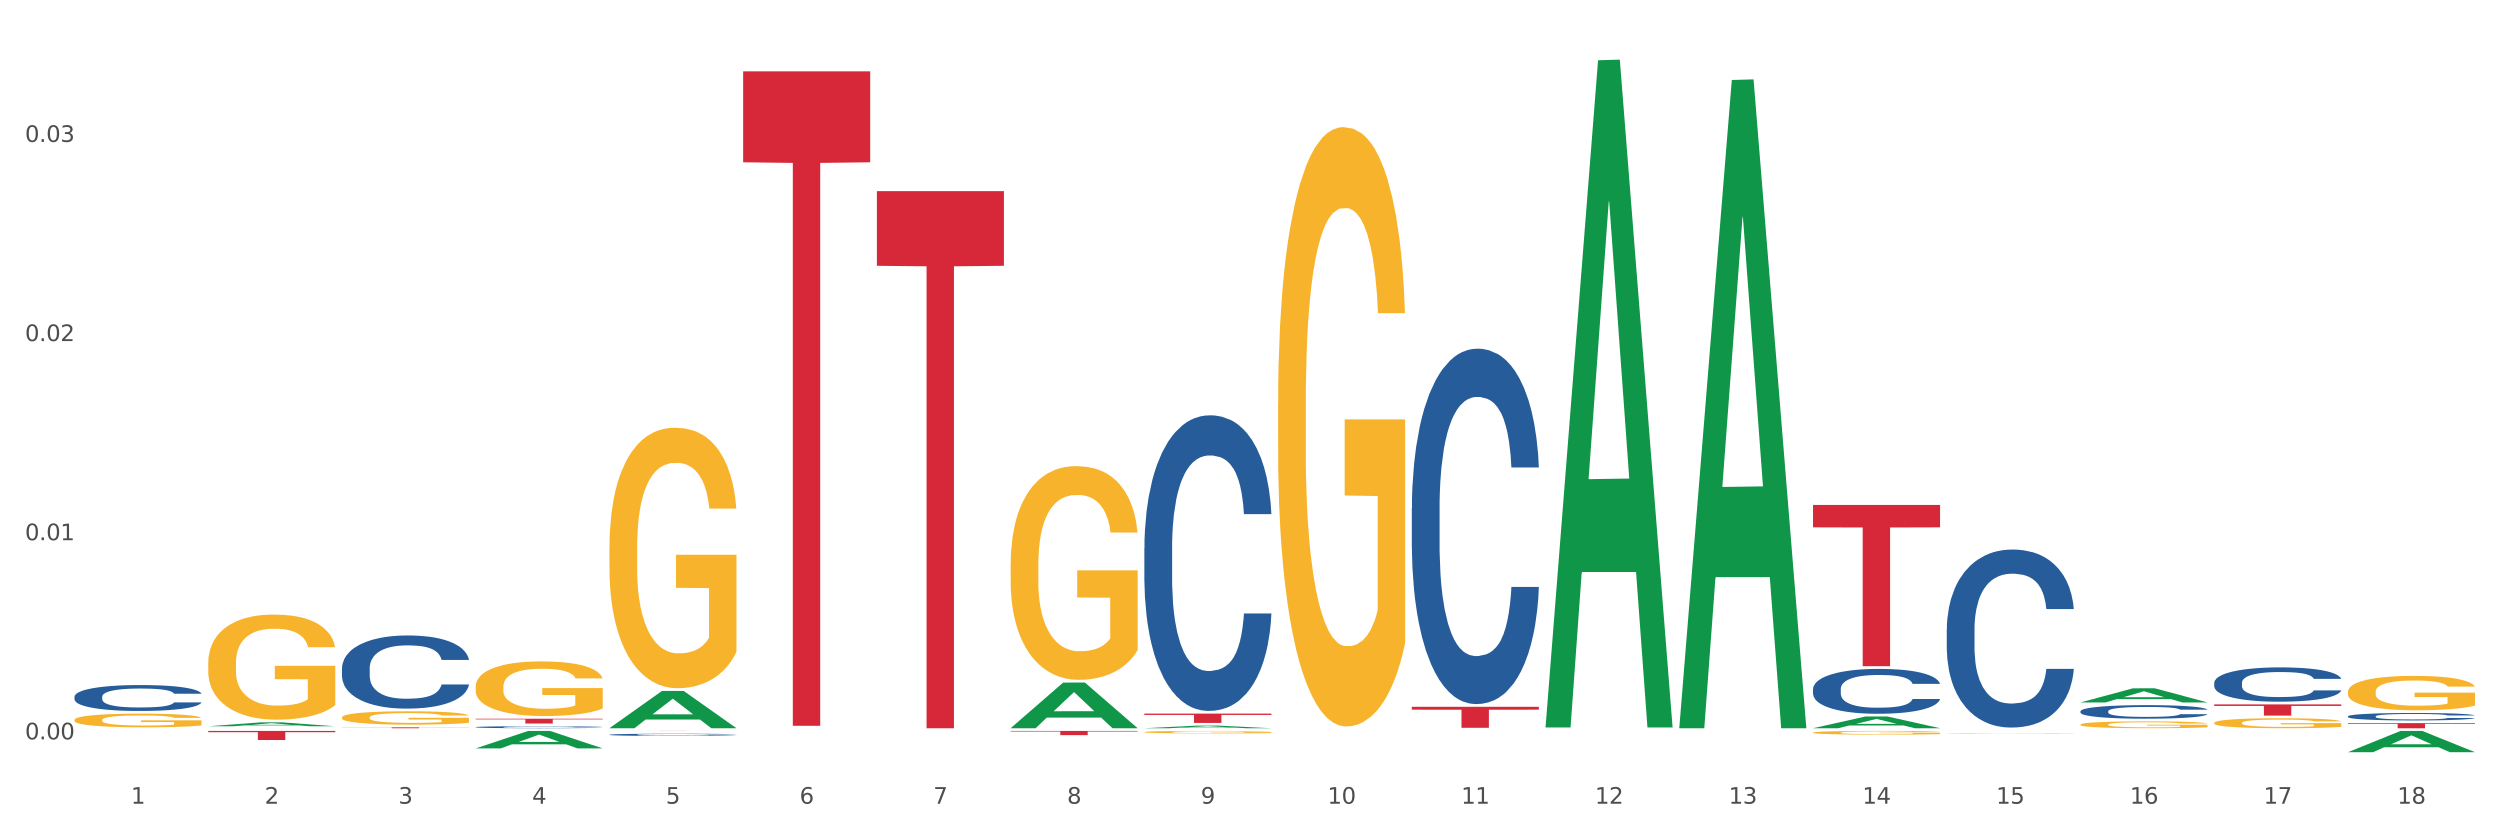 <?xml version="1.0" encoding="utf-8" standalone="no"?>
<!DOCTYPE svg PUBLIC "-//W3C//DTD SVG 1.1//EN"
  "http://www.w3.org/Graphics/SVG/1.1/DTD/svg11.dtd">
<svg xmlns:xlink="http://www.w3.org/1999/xlink" width="1080pt" height="360pt" viewBox="0 0 1080 360" xmlns="http://www.w3.org/2000/svg" version="1.1">
 <rect x="0" y="0" width="1080" height="360" fill="#333333" stroke="none"/>
 <defs>
  <style type="text/css">*{stroke-linejoin: round; stroke-linecap: butt}</style>
 </defs>
 <g id="figure_1">
  <g id="patch_1">
   <path d="M 0 360 
L 1080 360 
L 1080 0 
L 0 0 
z
" style="fill: #ffffff; stroke: #ffffff; stroke-linejoin: miter"/>
  </g>
  <g id="axes_1">
   <g id="matplotlib.axis_1">
    <g id="xtick_1">
     <g id="text_1">
      <!-- 1 -->
      <g style="fill: #4d4d4d" transform="translate(56.563 347.204) scale(0.096 -0.096)">
       <defs>
        <path id="DejaVuSans-31" d="M 794 531 
L 1825 531 
L 1825 4091 
L 703 3866 
L 703 4441 
L 1819 4666 
L 2450 4666 
L 2450 531 
L 3481 531 
L 3481 0 
L 794 0 
L 794 531 
z
" transform="scale(0.016)"/>
       </defs>
       <use xlink:href="#DejaVuSans-31"/>
      </g>
     </g>
    </g>
    <g id="xtick_2">
     <g id="text_2">
      <!-- 2 -->
      <g style="fill: #4d4d4d" transform="translate(114.336 347.204) scale(0.096 -0.096)">
       <defs>
        <path id="DejaVuSans-32" d="M 1228 531 
L 3431 531 
L 3431 0 
L 469 0 
L 469 531 
Q 828 903 1448 1529 
Q 2069 2156 2228 2338 
Q 2531 2678 2651 2914 
Q 2772 3150 2772 3378 
Q 2772 3750 2511 3984 
Q 2250 4219 1831 4219 
Q 1534 4219 1204 4116 
Q 875 4013 500 3803 
L 500 4441 
Q 881 4594 1212 4672 
Q 1544 4750 1819 4750 
Q 2544 4750 2975 4387 
Q 3406 4025 3406 3419 
Q 3406 3131 3298 2873 
Q 3191 2616 2906 2266 
Q 2828 2175 2409 1742 
Q 1991 1309 1228 531 
z
" transform="scale(0.016)"/>
       </defs>
       <use xlink:href="#DejaVuSans-32"/>
      </g>
     </g>
    </g>
    <g id="xtick_3">
     <g id="text_3">
      <!-- 3 -->
      <g style="fill: #4d4d4d" transform="translate(172.109 347.204) scale(0.096 -0.096)">
       <defs>
        <path id="DejaVuSans-33" d="M 2597 2516 
Q 3050 2419 3304 2112 
Q 3559 1806 3559 1356 
Q 3559 666 3084 287 
Q 2609 -91 1734 -91 
Q 1441 -91 1130 -33 
Q 819 25 488 141 
L 488 750 
Q 750 597 1062 519 
Q 1375 441 1716 441 
Q 2309 441 2620 675 
Q 2931 909 2931 1356 
Q 2931 1769 2642 2001 
Q 2353 2234 1838 2234 
L 1294 2234 
L 1294 2753 
L 1863 2753 
Q 2328 2753 2575 2939 
Q 2822 3125 2822 3475 
Q 2822 3834 2567 4026 
Q 2313 4219 1838 4219 
Q 1578 4219 1281 4162 
Q 984 4106 628 3988 
L 628 4550 
Q 988 4650 1302 4700 
Q 1616 4750 1894 4750 
Q 2613 4750 3031 4423 
Q 3450 4097 3450 3541 
Q 3450 3153 3228 2886 
Q 3006 2619 2597 2516 
z
" transform="scale(0.016)"/>
       </defs>
       <use xlink:href="#DejaVuSans-33"/>
      </g>
     </g>
    </g>
    <g id="xtick_4">
     <g id="text_4">
      <!-- 4 -->
      <g style="fill: #4d4d4d" transform="translate(229.882 347.204) scale(0.096 -0.096)">
       <defs>
        <path id="DejaVuSans-34" d="M 2419 4116 
L 825 1625 
L 2419 1625 
L 2419 4116 
z
M 2253 4666 
L 3047 4666 
L 3047 1625 
L 3713 1625 
L 3713 1100 
L 3047 1100 
L 3047 0 
L 2419 0 
L 2419 1100 
L 313 1100 
L 313 1709 
L 2253 4666 
z
" transform="scale(0.016)"/>
       </defs>
       <use xlink:href="#DejaVuSans-34"/>
      </g>
     </g>
    </g>
    <g id="xtick_5">
     <g id="text_5">
      <!-- 5 -->
      <g style="fill: #4d4d4d" transform="translate(287.655 347.204) scale(0.096 -0.096)">
       <defs>
        <path id="DejaVuSans-35" d="M 691 4666 
L 3169 4666 
L 3169 4134 
L 1269 4134 
L 1269 2991 
Q 1406 3038 1543 3061 
Q 1681 3084 1819 3084 
Q 2600 3084 3056 2656 
Q 3513 2228 3513 1497 
Q 3513 744 3044 326 
Q 2575 -91 1722 -91 
Q 1428 -91 1123 -41 
Q 819 9 494 109 
L 494 744 
Q 775 591 1075 516 
Q 1375 441 1709 441 
Q 2250 441 2565 725 
Q 2881 1009 2881 1497 
Q 2881 1984 2565 2268 
Q 2250 2553 1709 2553 
Q 1456 2553 1204 2497 
Q 953 2441 691 2322 
L 691 4666 
z
" transform="scale(0.016)"/>
       </defs>
       <use xlink:href="#DejaVuSans-35"/>
      </g>
     </g>
    </g>
    <g id="xtick_6">
     <g id="text_6">
      <!-- 6 -->
      <g style="fill: #4d4d4d" transform="translate(345.428 347.204) scale(0.096 -0.096)">
       <defs>
        <path id="DejaVuSans-36" d="M 2113 2584 
Q 1688 2584 1439 2293 
Q 1191 2003 1191 1497 
Q 1191 994 1439 701 
Q 1688 409 2113 409 
Q 2538 409 2786 701 
Q 3034 994 3034 1497 
Q 3034 2003 2786 2293 
Q 2538 2584 2113 2584 
z
M 3366 4563 
L 3366 3988 
Q 3128 4100 2886 4159 
Q 2644 4219 2406 4219 
Q 1781 4219 1451 3797 
Q 1122 3375 1075 2522 
Q 1259 2794 1537 2939 
Q 1816 3084 2150 3084 
Q 2853 3084 3261 2657 
Q 3669 2231 3669 1497 
Q 3669 778 3244 343 
Q 2819 -91 2113 -91 
Q 1303 -91 875 529 
Q 447 1150 447 2328 
Q 447 3434 972 4092 
Q 1497 4750 2381 4750 
Q 2619 4750 2861 4703 
Q 3103 4656 3366 4563 
z
" transform="scale(0.016)"/>
       </defs>
       <use xlink:href="#DejaVuSans-36"/>
      </g>
     </g>
    </g>
    <g id="xtick_7">
     <g id="text_7">
      <!-- 7 -->
      <g style="fill: #4d4d4d" transform="translate(403.201 347.204) scale(0.096 -0.096)">
       <defs>
        <path id="DejaVuSans-37" d="M 525 4666 
L 3525 4666 
L 3525 4397 
L 1831 0 
L 1172 0 
L 2766 4134 
L 525 4134 
L 525 4666 
z
" transform="scale(0.016)"/>
       </defs>
       <use xlink:href="#DejaVuSans-37"/>
      </g>
     </g>
    </g>
    <g id="xtick_8">
     <g id="text_8">
      <!-- 8 -->
      <g style="fill: #4d4d4d" transform="translate(460.974 347.204) scale(0.096 -0.096)">
       <defs>
        <path id="DejaVuSans-38" d="M 2034 2216 
Q 1584 2216 1326 1975 
Q 1069 1734 1069 1313 
Q 1069 891 1326 650 
Q 1584 409 2034 409 
Q 2484 409 2743 651 
Q 3003 894 3003 1313 
Q 3003 1734 2745 1975 
Q 2488 2216 2034 2216 
z
M 1403 2484 
Q 997 2584 770 2862 
Q 544 3141 544 3541 
Q 544 4100 942 4425 
Q 1341 4750 2034 4750 
Q 2731 4750 3128 4425 
Q 3525 4100 3525 3541 
Q 3525 3141 3298 2862 
Q 3072 2584 2669 2484 
Q 3125 2378 3379 2068 
Q 3634 1759 3634 1313 
Q 3634 634 3220 271 
Q 2806 -91 2034 -91 
Q 1263 -91 848 271 
Q 434 634 434 1313 
Q 434 1759 690 2068 
Q 947 2378 1403 2484 
z
M 1172 3481 
Q 1172 3119 1398 2916 
Q 1625 2713 2034 2713 
Q 2441 2713 2670 2916 
Q 2900 3119 2900 3481 
Q 2900 3844 2670 4047 
Q 2441 4250 2034 4250 
Q 1625 4250 1398 4047 
Q 1172 3844 1172 3481 
z
" transform="scale(0.016)"/>
       </defs>
       <use xlink:href="#DejaVuSans-38"/>
      </g>
     </g>
    </g>
    <g id="xtick_9">
     <g id="text_9">
      <!-- 9 -->
      <g style="fill: #4d4d4d" transform="translate(518.747 347.204) scale(0.096 -0.096)">
       <defs>
        <path id="DejaVuSans-39" d="M 703 97 
L 703 672 
Q 941 559 1184 500 
Q 1428 441 1663 441 
Q 2288 441 2617 861 
Q 2947 1281 2994 2138 
Q 2813 1869 2534 1725 
Q 2256 1581 1919 1581 
Q 1219 1581 811 2004 
Q 403 2428 403 3163 
Q 403 3881 828 4315 
Q 1253 4750 1959 4750 
Q 2769 4750 3195 4129 
Q 3622 3509 3622 2328 
Q 3622 1225 3098 567 
Q 2575 -91 1691 -91 
Q 1453 -91 1209 -44 
Q 966 3 703 97 
z
M 1959 2075 
Q 2384 2075 2632 2365 
Q 2881 2656 2881 3163 
Q 2881 3666 2632 3958 
Q 2384 4250 1959 4250 
Q 1534 4250 1286 3958 
Q 1038 3666 1038 3163 
Q 1038 2656 1286 2365 
Q 1534 2075 1959 2075 
z
" transform="scale(0.016)"/>
       </defs>
       <use xlink:href="#DejaVuSans-39"/>
      </g>
     </g>
    </g>
    <g id="xtick_10">
     <g id="text_10">
      <!-- 10 -->
      <g style="fill: #4d4d4d" transform="translate(573.466 347.204) scale(0.096 -0.096)">
       <defs>
        <path id="DejaVuSans-30" d="M 2034 4250 
Q 1547 4250 1301 3770 
Q 1056 3291 1056 2328 
Q 1056 1369 1301 889 
Q 1547 409 2034 409 
Q 2525 409 2770 889 
Q 3016 1369 3016 2328 
Q 3016 3291 2770 3770 
Q 2525 4250 2034 4250 
z
M 2034 4750 
Q 2819 4750 3233 4129 
Q 3647 3509 3647 2328 
Q 3647 1150 3233 529 
Q 2819 -91 2034 -91 
Q 1250 -91 836 529 
Q 422 1150 422 2328 
Q 422 3509 836 4129 
Q 1250 4750 2034 4750 
z
" transform="scale(0.016)"/>
       </defs>
       <use xlink:href="#DejaVuSans-31"/>
       <use xlink:href="#DejaVuSans-30" transform="translate(63.623 0)"/>
      </g>
     </g>
    </g>
    <g id="xtick_11">
     <g id="text_11">
      <!-- 11 -->
      <g style="fill: #4d4d4d" transform="translate(631.239 347.204) scale(0.096 -0.096)">
       <use xlink:href="#DejaVuSans-31"/>
       <use xlink:href="#DejaVuSans-31" transform="translate(63.623 0)"/>
      </g>
     </g>
    </g>
    <g id="xtick_12">
     <g id="text_12">
      <!-- 12 -->
      <g style="fill: #4d4d4d" transform="translate(689.012 347.204) scale(0.096 -0.096)">
       <use xlink:href="#DejaVuSans-31"/>
       <use xlink:href="#DejaVuSans-32" transform="translate(63.623 0)"/>
      </g>
     </g>
    </g>
    <g id="xtick_13">
     <g id="text_13">
      <!-- 13 -->
      <g style="fill: #4d4d4d" transform="translate(746.785 347.204) scale(0.096 -0.096)">
       <use xlink:href="#DejaVuSans-31"/>
       <use xlink:href="#DejaVuSans-33" transform="translate(63.623 0)"/>
      </g>
     </g>
    </g>
    <g id="xtick_14">
     <g id="text_14">
      <!-- 14 -->
      <g style="fill: #4d4d4d" transform="translate(804.558 347.204) scale(0.096 -0.096)">
       <use xlink:href="#DejaVuSans-31"/>
       <use xlink:href="#DejaVuSans-34" transform="translate(63.623 0)"/>
      </g>
     </g>
    </g>
    <g id="xtick_15">
     <g id="text_15">
      <!-- 15 -->
      <g style="fill: #4d4d4d" transform="translate(862.331 347.204) scale(0.096 -0.096)">
       <use xlink:href="#DejaVuSans-31"/>
       <use xlink:href="#DejaVuSans-35" transform="translate(63.623 0)"/>
      </g>
     </g>
    </g>
    <g id="xtick_16">
     <g id="text_16">
      <!-- 16 -->
      <g style="fill: #4d4d4d" transform="translate(920.104 347.204) scale(0.096 -0.096)">
       <use xlink:href="#DejaVuSans-31"/>
       <use xlink:href="#DejaVuSans-36" transform="translate(63.623 0)"/>
      </g>
     </g>
    </g>
    <g id="xtick_17">
     <g id="text_17">
      <!-- 17 -->
      <g style="fill: #4d4d4d" transform="translate(977.877 347.204) scale(0.096 -0.096)">
       <use xlink:href="#DejaVuSans-31"/>
       <use xlink:href="#DejaVuSans-37" transform="translate(63.623 0)"/>
      </g>
     </g>
    </g>
    <g id="xtick_18">
     <g id="text_18">
      <!-- 18 -->
      <g style="fill: #4d4d4d" transform="translate(1035.65 347.204) scale(0.096 -0.096)">
       <use xlink:href="#DejaVuSans-31"/>
       <use xlink:href="#DejaVuSans-38" transform="translate(63.623 0)"/>
      </g>
     </g>
    </g>
    <g id="xtick_19"/>
    <g id="xtick_20"/>
    <g id="xtick_21"/>
    <g id="xtick_22"/>
    <g id="xtick_23"/>
    <g id="xtick_24"/>
    <g id="xtick_25"/>
    <g id="xtick_26"/>
    <g id="xtick_27"/>
    <g id="xtick_28"/>
    <g id="xtick_29"/>
    <g id="xtick_30"/>
    <g id="xtick_31"/>
    <g id="xtick_32"/>
    <g id="xtick_33"/>
    <g id="xtick_34"/>
    <g id="xtick_35"/>
   </g>
   <g id="matplotlib.axis_2">
    <g id="ytick_1">
     <g id="text_19">
      <!-- 0.00 -->
      <g style="fill: #4d4d4d" transform="translate(10.8 319.404) scale(0.096 -0.096)">
       <defs>
        <path id="DejaVuSans-2e" d="M 684 794 
L 1344 794 
L 1344 0 
L 684 0 
L 684 794 
z
" transform="scale(0.016)"/>
       </defs>
       <use xlink:href="#DejaVuSans-30"/>
       <use xlink:href="#DejaVuSans-2e" transform="translate(63.623 0)"/>
       <use xlink:href="#DejaVuSans-30" transform="translate(95.41 0)"/>
       <use xlink:href="#DejaVuSans-30" transform="translate(159.033 0)"/>
      </g>
     </g>
    </g>
    <g id="ytick_2">
     <g id="text_20">
      <!-- 0.01 -->
      <g style="fill: #4d4d4d" transform="translate(10.8 233.375) scale(0.096 -0.096)">
       <use xlink:href="#DejaVuSans-30"/>
       <use xlink:href="#DejaVuSans-2e" transform="translate(63.623 0)"/>
       <use xlink:href="#DejaVuSans-30" transform="translate(95.41 0)"/>
       <use xlink:href="#DejaVuSans-31" transform="translate(159.033 0)"/>
      </g>
     </g>
    </g>
    <g id="ytick_3">
     <g id="text_21">
      <!-- 0.02 -->
      <g style="fill: #4d4d4d" transform="translate(10.8 147.346) scale(0.096 -0.096)">
       <use xlink:href="#DejaVuSans-30"/>
       <use xlink:href="#DejaVuSans-2e" transform="translate(63.623 0)"/>
       <use xlink:href="#DejaVuSans-30" transform="translate(95.41 0)"/>
       <use xlink:href="#DejaVuSans-32" transform="translate(159.033 0)"/>
      </g>
     </g>
    </g>
    <g id="ytick_4">
     <g id="text_22">
      <!-- 0.03 -->
      <g style="fill: #4d4d4d" transform="translate(10.8 61.317) scale(0.096 -0.096)">
       <use xlink:href="#DejaVuSans-30"/>
       <use xlink:href="#DejaVuSans-2e" transform="translate(63.623 0)"/>
       <use xlink:href="#DejaVuSans-30" transform="translate(95.41 0)"/>
       <use xlink:href="#DejaVuSans-33" transform="translate(159.033 0)"/>
      </g>
     </g>
    </g>
    <g id="ytick_5"/>
    <g id="ytick_6"/>
    <g id="ytick_7"/>
    <g id="ytick_8"/>
   </g>
   <g id="PolyCollection_1">
    <path d="M 89.948 313.753 
L 90.005 313.752 
L 112.637 312.057 
L 122.03 312.055 
L 144.832 313.757 
L 133.969 313.757 
L 129.046 313.36 
L 105.678 313.36 
L 105.508 313.367 
L 100.755 313.757 
L 89.948 313.757 
L 89.948 313.753 
L 108.62 313.124 
L 126.104 313.122 
L 117.447 312.418 
L 117.334 312.415 
L 117.22 312.419 
L 108.563 313.122 
L 108.62 313.124 
L 89.948 313.753 
z
" clip-path="url(#pe1085ee17c)" style="fill: #109648"/>
    <path d="M 89.948 286.474 
L 90.013 286.433 
L 90.013 284.94 
L 90.142 283.655 
L 90.79 280.545 
L 91.762 277.974 
L 92.475 276.606 
L 93.188 275.487 
L 94.03 274.367 
L 95.067 273.206 
L 96.946 271.506 
L 98.113 270.636 
L 99.538 269.723 
L 102.13 268.397 
L 104.009 267.65 
L 105.953 267.028 
L 109.128 266.282 
L 111.202 265.95 
L 113.405 265.702 
L 116.062 265.536 
L 118.071 265.494 
L 122.477 265.619 
L 126.235 265.992 
L 128.049 266.282 
L 130.382 266.78 
L 131.613 267.111 
L 133.622 267.775 
L 135.696 268.645 
L 137.121 269.392 
L 139.26 270.801 
L 140.88 272.211 
L 142.37 273.953 
L 143.148 275.155 
L 143.731 276.274 
L 144.249 277.56 
L 144.768 279.591 
L 133.104 279.591 
L 132.65 278.14 
L 131.937 276.772 
L 130.901 275.445 
L 129.993 274.616 
L 128.438 273.579 
L 127.013 272.916 
L 125.522 272.419 
L 123.708 272.004 
L 122.282 271.797 
L 120.274 271.631 
L 116.321 271.672 
L 113.664 272.004 
L 111.85 272.419 
L 110.684 272.792 
L 109.647 273.206 
L 108.48 273.787 
L 107.12 274.657 
L 106.148 275.445 
L 105.176 276.44 
L 104.398 277.435 
L 103.685 278.596 
L 103.102 279.84 
L 102.648 281.126 
L 102.26 282.701 
L 101.936 285.313 
L 101.936 290.993 
L 102.065 292.279 
L 102.389 293.979 
L 102.778 295.264 
L 103.426 296.798 
L 104.009 297.835 
L 105.111 299.327 
L 106.342 300.571 
L 107.314 301.359 
L 108.286 302.022 
L 109.971 302.935 
L 111.85 303.681 
L 113.47 304.137 
L 115.673 304.552 
L 117.163 304.717 
L 118.459 304.8 
L 121.634 304.8 
L 123.902 304.676 
L 126.43 304.386 
L 128.373 304.013 
L 129.993 303.556 
L 131.808 302.81 
L 132.974 302.105 
L 132.974 293.44 
L 118.719 293.398 
L 118.719 287.635 
L 144.832 287.635 
L 144.832 304.552 
L 143.731 305.422 
L 142.5 306.21 
L 141.204 306.915 
L 139.26 307.786 
L 136.927 308.615 
L 134.853 309.195 
L 132.65 309.693 
L 130.058 310.149 
L 126.689 310.564 
L 124.615 310.729 
L 122.023 310.854 
L 118.978 310.895 
L 116.321 310.812 
L 113.729 310.605 
L 111.007 310.232 
L 108.351 309.693 
L 106.342 309.154 
L 104.333 308.49 
L 102.195 307.62 
L 100.51 306.79 
L 99.214 306.044 
L 97.789 305.091 
L 96.233 303.847 
L 95.067 302.727 
L 94.03 301.566 
L 92.929 300.074 
L 92.151 298.788 
L 91.374 297.171 
L 90.92 295.969 
L 90.402 294.103 
L 90.013 291.491 
L 89.948 286.474 
z
" clip-path="url(#pe1085ee17c)" style="fill: #f7b32b"/>
    <path d="M 147.721 309.944 
L 147.786 309.939 
L 147.786 309.749 
L 147.915 309.586 
L 148.563 309.191 
L 149.535 308.865 
L 150.248 308.691 
L 150.961 308.549 
L 151.803 308.407 
L 152.84 308.259 
L 154.719 308.043 
L 155.886 307.933 
L 157.311 307.817 
L 159.903 307.648 
L 161.782 307.554 
L 163.726 307.475 
L 166.901 307.38 
L 168.975 307.338 
L 171.178 307.306 
L 173.835 307.285 
L 175.844 307.28 
L 180.25 307.295 
L 184.008 307.343 
L 185.822 307.38 
L 188.155 307.443 
L 189.386 307.485 
L 191.395 307.569 
L 193.469 307.68 
L 194.894 307.775 
L 197.033 307.954 
L 198.653 308.133 
L 200.143 308.354 
L 200.921 308.507 
L 201.504 308.649 
L 202.022 308.812 
L 202.54 309.07 
L 190.877 309.07 
L 190.423 308.886 
L 189.71 308.712 
L 188.674 308.544 
L 187.766 308.438 
L 186.211 308.307 
L 184.786 308.222 
L 183.295 308.159 
L 181.481 308.106 
L 180.055 308.08 
L 178.047 308.059 
L 174.094 308.064 
L 171.437 308.106 
L 169.623 308.159 
L 168.456 308.207 
L 167.42 308.259 
L 166.253 308.333 
L 164.893 308.443 
L 163.921 308.544 
L 162.949 308.67 
L 162.171 308.796 
L 161.458 308.944 
L 160.875 309.102 
L 160.421 309.265 
L 160.033 309.465 
L 159.709 309.797 
L 159.709 310.518 
L 159.838 310.682 
L 160.162 310.898 
L 160.551 311.061 
L 161.199 311.256 
L 161.782 311.387 
L 162.884 311.577 
L 164.115 311.735 
L 165.087 311.835 
L 166.059 311.919 
L 167.744 312.035 
L 169.623 312.13 
L 171.243 312.188 
L 173.446 312.24 
L 174.936 312.261 
L 176.232 312.272 
L 179.407 312.272 
L 181.675 312.256 
L 184.203 312.219 
L 186.146 312.172 
L 187.766 312.114 
L 189.581 312.019 
L 190.747 311.93 
L 190.747 310.829 
L 176.491 310.824 
L 176.491 310.092 
L 202.605 310.092 
L 202.605 312.24 
L 201.504 312.351 
L 200.273 312.451 
L 198.977 312.541 
L 197.033 312.651 
L 194.7 312.756 
L 192.626 312.83 
L 190.423 312.893 
L 187.831 312.951 
L 184.462 313.004 
L 182.388 313.025 
L 179.796 313.041 
L 176.751 313.046 
L 174.094 313.036 
L 171.502 313.009 
L 168.78 312.962 
L 166.124 312.893 
L 164.115 312.825 
L 162.106 312.741 
L 159.968 312.63 
L 158.283 312.525 
L 156.987 312.43 
L 155.562 312.309 
L 154.006 312.151 
L 152.84 312.009 
L 151.803 311.861 
L 150.702 311.672 
L 149.924 311.508 
L 149.147 311.303 
L 148.693 311.15 
L 148.175 310.913 
L 147.786 310.582 
L 147.721 309.944 
z
" clip-path="url(#pe1085ee17c)" style="fill: #f7b32b"/>
    <path d="M 205.494 296.636 
L 205.559 296.614 
L 205.559 295.839 
L 205.688 295.17 
L 206.336 293.554 
L 207.308 292.218 
L 208.021 291.507 
L 208.734 290.925 
L 209.576 290.343 
L 210.613 289.74 
L 212.492 288.856 
L 213.659 288.404 
L 215.084 287.929 
L 217.676 287.24 
L 219.555 286.852 
L 221.499 286.529 
L 224.674 286.141 
L 226.748 285.968 
L 228.951 285.839 
L 231.608 285.753 
L 233.616 285.731 
L 238.023 285.796 
L 241.781 285.99 
L 243.595 286.141 
L 245.928 286.399 
L 247.159 286.572 
L 249.168 286.917 
L 251.242 287.369 
L 252.667 287.757 
L 254.806 288.49 
L 256.426 289.222 
L 257.916 290.128 
L 258.694 290.753 
L 259.277 291.334 
L 259.795 292.003 
L 260.313 293.058 
L 248.65 293.058 
L 248.196 292.304 
L 247.483 291.593 
L 246.447 290.903 
L 245.539 290.472 
L 243.984 289.934 
L 242.559 289.589 
L 241.068 289.33 
L 239.254 289.115 
L 237.828 289.007 
L 235.82 288.921 
L 231.867 288.942 
L 229.21 289.115 
L 227.396 289.33 
L 226.229 289.524 
L 225.193 289.74 
L 224.026 290.041 
L 222.666 290.494 
L 221.694 290.903 
L 220.722 291.421 
L 219.944 291.938 
L 219.231 292.541 
L 218.648 293.188 
L 218.194 293.856 
L 217.806 294.675 
L 217.482 296.032 
L 217.482 298.985 
L 217.611 299.653 
L 217.935 300.537 
L 218.324 301.205 
L 218.972 302.002 
L 219.555 302.541 
L 220.657 303.317 
L 221.888 303.963 
L 222.86 304.373 
L 223.832 304.717 
L 225.517 305.191 
L 227.396 305.579 
L 229.016 305.816 
L 231.219 306.032 
L 232.709 306.118 
L 234.005 306.161 
L 237.18 306.161 
L 239.448 306.097 
L 241.975 305.946 
L 243.919 305.752 
L 245.539 305.515 
L 247.354 305.127 
L 248.52 304.76 
L 248.52 300.256 
L 234.264 300.235 
L 234.264 297.239 
L 260.378 297.239 
L 260.378 306.032 
L 259.277 306.484 
L 258.046 306.894 
L 256.75 307.26 
L 254.806 307.713 
L 252.473 308.144 
L 250.399 308.446 
L 248.196 308.704 
L 245.604 308.941 
L 242.235 309.157 
L 240.161 309.243 
L 237.569 309.308 
L 234.524 309.329 
L 231.867 309.286 
L 229.275 309.178 
L 226.553 308.984 
L 223.897 308.704 
L 221.888 308.424 
L 219.879 308.079 
L 217.741 307.627 
L 216.056 307.196 
L 214.76 306.808 
L 213.335 306.312 
L 211.779 305.666 
L 210.613 305.084 
L 209.576 304.48 
L 208.475 303.704 
L 207.697 303.036 
L 206.92 302.196 
L 206.466 301.571 
L 205.948 300.601 
L 205.559 299.243 
L 205.494 296.636 
z
" clip-path="url(#pe1085ee17c)" style="fill: #f7b32b"/>
    <path d="M 263.267 236.781 
L 263.332 236.678 
L 263.332 232.978 
L 263.461 229.792 
L 264.109 222.083 
L 265.081 215.711 
L 265.794 212.319 
L 266.507 209.544 
L 267.349 206.769 
L 268.386 203.891 
L 270.265 199.677 
L 271.432 197.519 
L 272.857 195.258 
L 275.449 191.969 
L 277.328 190.119 
L 279.272 188.577 
L 282.447 186.727 
L 284.521 185.905 
L 286.724 185.288 
L 289.381 184.877 
L 291.389 184.775 
L 295.796 185.083 
L 299.554 186.008 
L 301.368 186.727 
L 303.701 187.961 
L 304.932 188.783 
L 306.941 190.427 
L 309.015 192.586 
L 310.44 194.436 
L 312.579 197.93 
L 314.199 201.425 
L 315.689 205.741 
L 316.466 208.722 
L 317.05 211.497 
L 317.568 214.683 
L 318.086 219.719 
L 306.423 219.719 
L 305.969 216.122 
L 305.256 212.73 
L 304.22 209.441 
L 303.312 207.386 
L 301.757 204.816 
L 300.332 203.172 
L 298.841 201.939 
L 297.027 200.911 
L 295.601 200.397 
L 293.593 199.986 
L 289.64 200.089 
L 286.983 200.911 
L 285.169 201.939 
L 284.002 202.864 
L 282.966 203.891 
L 281.799 205.33 
L 280.439 207.489 
L 279.467 209.441 
L 278.495 211.908 
L 277.717 214.375 
L 277.004 217.253 
L 276.421 220.336 
L 275.967 223.522 
L 275.579 227.428 
L 275.255 233.903 
L 275.255 247.984 
L 275.384 251.17 
L 275.708 255.384 
L 276.097 258.57 
L 276.745 262.373 
L 277.328 264.942 
L 278.43 268.642 
L 279.661 271.725 
L 280.633 273.678 
L 281.605 275.323 
L 283.29 277.584 
L 285.169 279.434 
L 286.789 280.564 
L 288.992 281.592 
L 290.482 282.003 
L 291.778 282.209 
L 294.953 282.209 
L 297.221 281.901 
L 299.748 281.181 
L 301.692 280.256 
L 303.312 279.126 
L 305.127 277.276 
L 306.293 275.528 
L 306.293 254.047 
L 292.037 253.945 
L 292.037 239.658 
L 318.151 239.658 
L 318.151 281.592 
L 317.05 283.751 
L 315.819 285.703 
L 314.523 287.451 
L 312.579 289.609 
L 310.246 291.665 
L 308.172 293.103 
L 305.969 294.337 
L 303.377 295.467 
L 300.008 296.495 
L 297.934 296.906 
L 295.342 297.215 
L 292.297 297.317 
L 289.64 297.112 
L 287.048 296.598 
L 284.326 295.673 
L 281.67 294.337 
L 279.661 293.001 
L 277.652 291.356 
L 275.514 289.198 
L 273.829 287.142 
L 272.533 285.292 
L 271.108 282.928 
L 269.552 279.845 
L 268.386 277.07 
L 267.349 274.192 
L 266.248 270.492 
L 265.47 267.306 
L 264.692 263.298 
L 264.239 260.317 
L 263.721 255.692 
L 263.332 249.217 
L 263.267 236.781 
z
" clip-path="url(#pe1085ee17c)" style="fill: #f7b32b"/>
    <path d="M 436.586 244.035 
L 436.651 243.951 
L 436.651 240.916 
L 436.78 238.302 
L 437.428 231.979 
L 438.4 226.751 
L 439.113 223.969 
L 439.826 221.693 
L 440.668 219.416 
L 441.705 217.056 
L 443.584 213.599 
L 444.75 211.828 
L 446.176 209.973 
L 448.768 207.275 
L 450.647 205.758 
L 452.591 204.493 
L 455.766 202.976 
L 457.84 202.301 
L 460.043 201.795 
L 462.7 201.458 
L 464.708 201.374 
L 469.115 201.627 
L 472.873 202.385 
L 474.687 202.976 
L 477.02 203.987 
L 478.251 204.662 
L 480.26 206.011 
L 482.334 207.781 
L 483.759 209.299 
L 485.898 212.166 
L 487.517 215.032 
L 489.008 218.573 
L 489.785 221.018 
L 490.369 223.295 
L 490.887 225.908 
L 491.405 230.04 
L 479.742 230.04 
L 479.288 227.089 
L 478.575 224.306 
L 477.539 221.608 
L 476.631 219.922 
L 475.076 217.814 
L 473.651 216.465 
L 472.16 215.454 
L 470.346 214.611 
L 468.92 214.189 
L 466.912 213.852 
L 462.959 213.936 
L 460.302 214.611 
L 458.488 215.454 
L 457.321 216.212 
L 456.285 217.056 
L 455.118 218.236 
L 453.757 220.007 
L 452.785 221.608 
L 451.814 223.632 
L 451.036 225.655 
L 450.323 228.016 
L 449.74 230.546 
L 449.286 233.159 
L 448.898 236.363 
L 448.574 241.675 
L 448.574 253.225 
L 448.703 255.839 
L 449.027 259.296 
L 449.416 261.91 
L 450.064 265.029 
L 450.647 267.137 
L 451.749 270.172 
L 452.98 272.701 
L 453.952 274.303 
L 454.924 275.652 
L 456.609 277.507 
L 458.488 279.025 
L 460.108 279.952 
L 462.311 280.795 
L 463.801 281.133 
L 465.097 281.301 
L 468.272 281.301 
L 470.54 281.048 
L 473.067 280.458 
L 475.011 279.699 
L 476.631 278.772 
L 478.446 277.254 
L 479.612 275.821 
L 479.612 258.2 
L 465.356 258.116 
L 465.356 246.396 
L 491.47 246.396 
L 491.47 280.795 
L 490.369 282.566 
L 489.137 284.168 
L 487.841 285.601 
L 485.898 287.372 
L 483.565 289.058 
L 481.491 290.238 
L 479.288 291.25 
L 476.696 292.178 
L 473.327 293.021 
L 471.253 293.358 
L 468.661 293.611 
L 465.616 293.695 
L 462.959 293.527 
L 460.367 293.105 
L 457.645 292.346 
L 454.989 291.25 
L 452.98 290.154 
L 450.971 288.805 
L 448.833 287.035 
L 447.148 285.348 
L 445.852 283.831 
L 444.426 281.892 
L 442.871 279.362 
L 441.705 277.086 
L 440.668 274.725 
L 439.567 271.69 
L 438.789 269.076 
L 438.011 265.788 
L 437.558 263.343 
L 437.039 259.549 
L 436.651 254.237 
L 436.586 244.035 
z
" clip-path="url(#pe1085ee17c)" style="fill: #f7b32b"/>
    <path d="M 494.359 316.256 
L 494.424 316.255 
L 494.424 316.22 
L 494.553 316.189 
L 495.201 316.115 
L 496.173 316.054 
L 496.886 316.022 
L 497.599 315.995 
L 498.441 315.968 
L 499.478 315.941 
L 501.357 315.9 
L 502.523 315.88 
L 503.949 315.858 
L 506.541 315.826 
L 508.42 315.808 
L 510.364 315.794 
L 513.539 315.776 
L 515.613 315.768 
L 517.816 315.762 
L 520.473 315.758 
L 522.481 315.757 
L 526.888 315.76 
L 530.646 315.769 
L 532.46 315.776 
L 534.793 315.788 
L 536.024 315.796 
L 538.033 315.811 
L 540.107 315.832 
L 541.532 315.85 
L 543.671 315.883 
L 545.29 315.917 
L 546.781 315.958 
L 547.558 315.987 
L 548.142 316.014 
L 548.66 316.044 
L 549.178 316.093 
L 537.515 316.093 
L 537.061 316.058 
L 536.348 316.026 
L 535.311 315.994 
L 534.404 315.974 
L 532.849 315.95 
L 531.424 315.934 
L 529.933 315.922 
L 528.119 315.912 
L 526.693 315.907 
L 524.685 315.903 
L 520.732 315.904 
L 518.075 315.912 
L 516.261 315.922 
L 515.094 315.931 
L 514.058 315.941 
L 512.891 315.954 
L 511.53 315.975 
L 510.558 315.994 
L 509.586 316.018 
L 508.809 316.041 
L 508.096 316.069 
L 507.513 316.099 
L 507.059 316.129 
L 506.671 316.167 
L 506.347 316.229 
L 506.347 316.364 
L 506.476 316.394 
L 506.8 316.435 
L 507.189 316.466 
L 507.837 316.502 
L 508.42 316.527 
L 509.522 316.562 
L 510.753 316.592 
L 511.725 316.611 
L 512.697 316.626 
L 514.382 316.648 
L 516.261 316.666 
L 517.881 316.677 
L 520.084 316.686 
L 521.574 316.69 
L 522.87 316.692 
L 526.045 316.692 
L 528.313 316.689 
L 530.84 316.683 
L 532.784 316.674 
L 534.404 316.663 
L 536.219 316.645 
L 537.385 316.628 
L 537.385 316.422 
L 523.129 316.421 
L 523.129 316.284 
L 549.243 316.284 
L 549.243 316.686 
L 548.142 316.707 
L 546.91 316.726 
L 545.614 316.743 
L 543.671 316.763 
L 541.338 316.783 
L 539.264 316.797 
L 537.061 316.809 
L 534.469 316.82 
L 531.1 316.83 
L 529.026 316.833 
L 526.434 316.836 
L 523.389 316.837 
L 520.732 316.835 
L 518.14 316.831 
L 515.418 316.822 
L 512.762 316.809 
L 510.753 316.796 
L 508.744 316.78 
L 506.606 316.759 
L 504.921 316.74 
L 503.625 316.722 
L 502.199 316.699 
L 500.644 316.67 
L 499.478 316.643 
L 498.441 316.615 
L 497.34 316.58 
L 496.562 316.549 
L 495.784 316.511 
L 495.331 316.482 
L 494.812 316.438 
L 494.424 316.376 
L 494.359 316.256 
z
" clip-path="url(#pe1085ee17c)" style="fill: #f7b32b"/>
    <path d="M 552.132 174.557 
L 552.197 174.321 
L 552.197 165.807 
L 552.326 158.476 
L 552.974 140.74 
L 553.946 126.078 
L 554.659 118.274 
L 555.372 111.889 
L 556.214 105.504 
L 557.251 98.882 
L 559.13 89.186 
L 560.296 84.22 
L 561.722 79.018 
L 564.314 71.45 
L 566.193 67.193 
L 568.137 63.646 
L 571.312 59.39 
L 573.386 57.498 
L 575.589 56.079 
L 578.246 55.133 
L 580.254 54.896 
L 584.661 55.606 
L 588.419 57.734 
L 590.233 59.39 
L 592.566 62.227 
L 593.797 64.119 
L 595.806 67.903 
L 597.88 72.869 
L 599.305 77.126 
L 601.443 85.166 
L 603.063 93.207 
L 604.554 103.139 
L 605.331 109.997 
L 605.915 116.382 
L 606.433 123.713 
L 606.951 135.301 
L 595.288 135.301 
L 594.834 127.024 
L 594.121 119.22 
L 593.084 111.652 
L 592.177 106.923 
L 590.622 101.011 
L 589.197 97.227 
L 587.706 94.389 
L 585.892 92.024 
L 584.466 90.842 
L 582.458 89.896 
L 578.505 90.132 
L 575.848 92.024 
L 574.034 94.389 
L 572.867 96.517 
L 571.831 98.882 
L 570.664 102.193 
L 569.303 107.159 
L 568.331 111.652 
L 567.359 117.328 
L 566.582 123.004 
L 565.869 129.625 
L 565.286 136.72 
L 564.832 144.051 
L 564.444 153.037 
L 564.12 167.936 
L 564.12 200.334 
L 564.249 207.665 
L 564.573 217.361 
L 564.962 224.692 
L 565.61 233.442 
L 566.193 239.354 
L 567.295 247.867 
L 568.526 254.962 
L 569.498 259.455 
L 570.47 263.239 
L 572.155 268.441 
L 574.034 272.698 
L 575.654 275.299 
L 577.857 277.664 
L 579.347 278.61 
L 580.643 279.083 
L 583.818 279.083 
L 586.086 278.374 
L 588.613 276.718 
L 590.557 274.59 
L 592.177 271.989 
L 593.992 267.732 
L 595.158 263.712 
L 595.158 214.287 
L 580.902 214.05 
L 580.902 181.179 
L 607.016 181.179 
L 607.016 277.664 
L 605.915 282.63 
L 604.683 287.124 
L 603.387 291.144 
L 601.443 296.11 
L 599.111 300.84 
L 597.037 304.15 
L 594.834 306.988 
L 592.242 309.59 
L 588.873 311.954 
L 586.799 312.9 
L 584.207 313.61 
L 581.162 313.846 
L 578.505 313.373 
L 575.913 312.191 
L 573.191 310.063 
L 570.535 306.988 
L 568.526 303.914 
L 566.517 300.13 
L 564.379 295.164 
L 562.694 290.434 
L 561.398 286.178 
L 559.972 280.739 
L 558.417 273.644 
L 557.251 267.259 
L 556.214 260.637 
L 555.113 252.124 
L 554.335 244.793 
L 553.557 235.57 
L 553.104 228.712 
L 552.585 218.07 
L 552.197 203.172 
L 552.132 174.557 
z
" clip-path="url(#pe1085ee17c)" style="fill: #f7b32b"/>
    <path d="M 840.997 316.9 
L 841.062 316.9 
L 841.062 316.892 
L 841.191 316.885 
L 841.839 316.869 
L 842.811 316.855 
L 843.524 316.847 
L 844.237 316.841 
L 845.079 316.835 
L 846.116 316.829 
L 847.995 316.82 
L 849.161 316.815 
L 850.587 316.811 
L 853.179 316.803 
L 855.058 316.799 
L 857.002 316.796 
L 860.177 316.792 
L 862.251 316.79 
L 864.454 316.789 
L 867.111 316.788 
L 869.119 316.788 
L 873.526 316.789 
L 877.284 316.791 
L 879.098 316.792 
L 881.431 316.795 
L 882.662 316.797 
L 884.671 316.8 
L 886.744 316.805 
L 888.17 316.809 
L 890.308 316.816 
L 891.928 316.824 
L 893.419 316.833 
L 894.196 316.84 
L 894.779 316.846 
L 895.298 316.853 
L 895.816 316.863 
L 884.153 316.863 
L 883.699 316.856 
L 882.986 316.848 
L 881.949 316.841 
L 881.042 316.837 
L 879.487 316.831 
L 878.061 316.828 
L 876.571 316.825 
L 874.757 316.823 
L 873.331 316.822 
L 871.322 316.821 
L 867.37 316.821 
L 864.713 316.823 
L 862.899 316.825 
L 861.732 316.827 
L 860.695 316.829 
L 859.529 316.832 
L 858.168 316.837 
L 857.196 316.841 
L 856.224 316.847 
L 855.447 316.852 
L 854.734 316.858 
L 854.151 316.865 
L 853.697 316.872 
L 853.308 316.88 
L 852.984 316.894 
L 852.984 316.925 
L 853.114 316.931 
L 853.438 316.941 
L 853.827 316.947 
L 854.475 316.956 
L 855.058 316.961 
L 856.16 316.969 
L 857.391 316.976 
L 858.363 316.98 
L 859.335 316.984 
L 861.019 316.989 
L 862.899 316.993 
L 864.519 316.995 
L 866.722 316.997 
L 868.212 316.998 
L 869.508 316.999 
L 872.683 316.999 
L 874.951 316.998 
L 877.478 316.996 
L 879.422 316.994 
L 881.042 316.992 
L 882.857 316.988 
L 884.023 316.984 
L 884.023 316.938 
L 869.767 316.937 
L 869.767 316.907 
L 895.881 316.907 
L 895.881 316.997 
L 894.779 317.002 
L 893.548 317.006 
L 892.252 317.01 
L 890.308 317.015 
L 887.976 317.019 
L 885.902 317.022 
L 883.699 317.025 
L 881.107 317.027 
L 877.737 317.029 
L 875.664 317.03 
L 873.072 317.031 
L 870.026 317.031 
L 867.37 317.031 
L 864.778 317.03 
L 862.056 317.028 
L 859.4 317.025 
L 857.391 317.022 
L 855.382 317.018 
L 853.244 317.014 
L 851.559 317.009 
L 850.263 317.005 
L 848.837 317 
L 847.282 316.993 
L 846.116 316.987 
L 845.079 316.981 
L 843.977 316.973 
L 843.2 316.966 
L 842.422 316.958 
L 841.969 316.951 
L 841.45 316.941 
L 841.062 316.927 
L 840.997 316.9 
z
" clip-path="url(#pe1085ee17c)" style="fill: #f7b32b"/>
    <path d="M 898.77 313.006 
L 898.835 313.003 
L 898.835 312.906 
L 898.964 312.822 
L 899.612 312.62 
L 900.584 312.452 
L 901.297 312.363 
L 902.01 312.29 
L 902.852 312.217 
L 903.889 312.142 
L 905.768 312.031 
L 906.934 311.974 
L 908.36 311.915 
L 910.952 311.828 
L 912.831 311.78 
L 914.775 311.739 
L 917.95 311.691 
L 920.024 311.669 
L 922.227 311.653 
L 924.884 311.642 
L 926.892 311.639 
L 931.299 311.647 
L 935.057 311.672 
L 936.871 311.691 
L 939.204 311.723 
L 940.435 311.745 
L 942.444 311.788 
L 944.517 311.845 
L 945.943 311.893 
L 948.081 311.985 
L 949.701 312.077 
L 951.192 312.19 
L 951.969 312.269 
L 952.552 312.342 
L 953.071 312.425 
L 953.589 312.558 
L 941.926 312.558 
L 941.472 312.463 
L 940.759 312.374 
L 939.722 312.288 
L 938.815 312.234 
L 937.26 312.166 
L 935.834 312.123 
L 934.344 312.09 
L 932.53 312.063 
L 931.104 312.05 
L 929.095 312.039 
L 925.143 312.042 
L 922.486 312.063 
L 920.672 312.09 
L 919.505 312.115 
L 918.468 312.142 
L 917.302 312.18 
L 915.941 312.236 
L 914.969 312.288 
L 913.997 312.352 
L 913.22 312.417 
L 912.507 312.493 
L 911.924 312.574 
L 911.47 312.658 
L 911.081 312.76 
L 910.757 312.93 
L 910.757 313.301 
L 910.887 313.384 
L 911.211 313.495 
L 911.6 313.579 
L 912.248 313.679 
L 912.831 313.746 
L 913.933 313.844 
L 915.164 313.925 
L 916.136 313.976 
L 917.108 314.019 
L 918.792 314.079 
L 920.672 314.127 
L 922.292 314.157 
L 924.495 314.184 
L 925.985 314.195 
L 927.281 314.2 
L 930.456 314.2 
L 932.724 314.192 
L 935.251 314.173 
L 937.195 314.149 
L 938.815 314.119 
L 940.63 314.07 
L 941.796 314.025 
L 941.796 313.46 
L 927.54 313.457 
L 927.54 313.082 
L 953.654 313.082 
L 953.654 314.184 
L 952.552 314.241 
L 951.321 314.292 
L 950.025 314.338 
L 948.081 314.395 
L 945.749 314.449 
L 943.675 314.486 
L 941.472 314.519 
L 938.88 314.549 
L 935.51 314.576 
L 933.437 314.586 
L 930.845 314.595 
L 927.799 314.597 
L 925.143 314.592 
L 922.551 314.578 
L 919.829 314.554 
L 917.172 314.519 
L 915.164 314.484 
L 913.155 314.441 
L 911.017 314.384 
L 909.332 314.33 
L 908.036 314.281 
L 906.61 314.219 
L 905.055 314.138 
L 903.889 314.065 
L 902.852 313.989 
L 901.75 313.892 
L 900.973 313.808 
L 900.195 313.703 
L 899.742 313.625 
L 899.223 313.503 
L 898.835 313.333 
L 898.77 313.006 
z
" clip-path="url(#pe1085ee17c)" style="fill: #f7b32b"/>
    <path d="M 956.543 312.278 
L 956.607 312.274 
L 956.607 312.132 
L 956.737 312.01 
L 957.385 311.715 
L 958.357 311.471 
L 959.07 311.341 
L 959.783 311.235 
L 960.625 311.128 
L 961.662 311.018 
L 963.541 310.857 
L 964.707 310.774 
L 966.133 310.687 
L 968.725 310.561 
L 970.604 310.491 
L 972.548 310.432 
L 975.723 310.361 
L 977.797 310.329 
L 980 310.306 
L 982.656 310.29 
L 984.665 310.286 
L 989.072 310.298 
L 992.83 310.333 
L 994.644 310.361 
L 996.977 310.408 
L 998.208 310.439 
L 1000.217 310.502 
L 1002.29 310.585 
L 1003.716 310.656 
L 1005.854 310.79 
L 1007.474 310.924 
L 1008.965 311.089 
L 1009.742 311.203 
L 1010.325 311.31 
L 1010.844 311.432 
L 1011.362 311.625 
L 999.698 311.625 
L 999.245 311.487 
L 998.532 311.357 
L 997.495 311.231 
L 996.588 311.152 
L 995.033 311.054 
L 993.607 310.991 
L 992.117 310.943 
L 990.303 310.904 
L 988.877 310.884 
L 986.868 310.869 
L 982.916 310.872 
L 980.259 310.904 
L 978.445 310.943 
L 977.278 310.979 
L 976.241 311.018 
L 975.075 311.073 
L 973.714 311.156 
L 972.742 311.231 
L 971.77 311.325 
L 970.993 311.42 
L 970.28 311.53 
L 969.697 311.648 
L 969.243 311.77 
L 968.854 311.92 
L 968.53 312.168 
L 968.53 312.707 
L 968.66 312.829 
L 968.984 312.991 
L 969.373 313.113 
L 970.021 313.259 
L 970.604 313.357 
L 971.706 313.499 
L 972.937 313.617 
L 973.909 313.692 
L 974.881 313.755 
L 976.565 313.841 
L 978.445 313.912 
L 980.065 313.955 
L 982.268 313.995 
L 983.758 314.011 
L 985.054 314.018 
L 988.229 314.018 
L 990.497 314.007 
L 993.024 313.979 
L 994.968 313.944 
L 996.588 313.9 
L 998.403 313.829 
L 999.569 313.762 
L 999.569 312.94 
L 985.313 312.936 
L 985.313 312.388 
L 1011.427 312.388 
L 1011.427 313.995 
L 1010.325 314.077 
L 1009.094 314.152 
L 1007.798 314.219 
L 1005.854 314.302 
L 1003.522 314.381 
L 1001.448 314.436 
L 999.245 314.483 
L 996.653 314.526 
L 993.283 314.566 
L 991.21 314.581 
L 988.618 314.593 
L 985.572 314.597 
L 982.916 314.589 
L 980.324 314.57 
L 977.602 314.534 
L 974.945 314.483 
L 972.937 314.432 
L 970.928 314.369 
L 968.79 314.286 
L 967.105 314.207 
L 965.809 314.137 
L 964.383 314.046 
L 962.828 313.928 
L 961.662 313.822 
L 960.625 313.711 
L 959.523 313.57 
L 958.746 313.448 
L 957.968 313.294 
L 957.515 313.18 
L 956.996 313.003 
L 956.607 312.755 
L 956.543 312.278 
z
" clip-path="url(#pe1085ee17c)" style="fill: #f7b32b"/>
    <path d="M 1014.316 298.855 
L 1014.38 298.841 
L 1014.38 298.353 
L 1014.51 297.932 
L 1015.158 296.915 
L 1016.13 296.074 
L 1016.843 295.626 
L 1017.556 295.26 
L 1018.398 294.893 
L 1019.435 294.513 
L 1021.314 293.957 
L 1022.48 293.672 
L 1023.906 293.374 
L 1026.498 292.94 
L 1028.377 292.695 
L 1030.321 292.492 
L 1033.496 292.248 
L 1035.57 292.139 
L 1037.773 292.058 
L 1040.429 292.003 
L 1042.438 291.99 
L 1046.845 292.031 
L 1050.603 292.153 
L 1052.417 292.248 
L 1054.75 292.41 
L 1055.981 292.519 
L 1057.99 292.736 
L 1060.063 293.021 
L 1061.489 293.265 
L 1063.627 293.726 
L 1065.247 294.188 
L 1066.738 294.758 
L 1067.515 295.151 
L 1068.098 295.517 
L 1068.617 295.938 
L 1069.135 296.603 
L 1057.471 296.603 
L 1057.018 296.128 
L 1056.305 295.68 
L 1055.268 295.246 
L 1054.361 294.975 
L 1052.806 294.635 
L 1051.38 294.418 
L 1049.89 294.256 
L 1048.076 294.12 
L 1046.65 294.052 
L 1044.641 293.998 
L 1040.689 294.011 
L 1038.032 294.12 
L 1036.218 294.256 
L 1035.051 294.378 
L 1034.014 294.513 
L 1032.848 294.703 
L 1031.487 294.988 
L 1030.515 295.246 
L 1029.543 295.572 
L 1028.766 295.897 
L 1028.053 296.277 
L 1027.47 296.684 
L 1027.016 297.105 
L 1026.627 297.62 
L 1026.303 298.475 
L 1026.303 300.334 
L 1026.433 300.754 
L 1026.757 301.31 
L 1027.146 301.731 
L 1027.794 302.233 
L 1028.377 302.572 
L 1029.479 303.061 
L 1030.71 303.468 
L 1031.682 303.725 
L 1032.654 303.942 
L 1034.338 304.241 
L 1036.218 304.485 
L 1037.838 304.634 
L 1040.041 304.77 
L 1041.531 304.824 
L 1042.827 304.851 
L 1046.002 304.851 
L 1048.27 304.811 
L 1050.797 304.716 
L 1052.741 304.594 
L 1054.361 304.444 
L 1056.176 304.2 
L 1057.342 303.969 
L 1057.342 301.134 
L 1043.086 301.12 
L 1043.086 299.235 
L 1069.2 299.235 
L 1069.2 304.77 
L 1068.098 305.055 
L 1066.867 305.313 
L 1065.571 305.543 
L 1063.627 305.828 
L 1061.295 306.099 
L 1059.221 306.289 
L 1057.018 306.452 
L 1054.426 306.601 
L 1051.056 306.737 
L 1048.983 306.791 
L 1046.391 306.832 
L 1043.345 306.846 
L 1040.689 306.819 
L 1038.097 306.751 
L 1035.375 306.629 
L 1032.718 306.452 
L 1030.71 306.276 
L 1028.701 306.059 
L 1026.563 305.774 
L 1024.878 305.503 
L 1023.582 305.258 
L 1022.156 304.946 
L 1020.601 304.539 
L 1019.435 304.173 
L 1018.398 303.793 
L 1017.296 303.305 
L 1016.519 302.884 
L 1015.741 302.355 
L 1015.288 301.962 
L 1014.769 301.351 
L 1014.38 300.496 
L 1014.316 298.855 
z
" clip-path="url(#pe1085ee17c)" style="fill: #f7b32b"/>
    <path d="M 89.948 315.757 
L 144.832 315.757 
L 144.832 316.303 
L 123.243 316.307 
L 123.243 319.686 
L 111.407 319.686 
L 111.407 316.307 
L 89.948 316.303 
L 89.948 315.761 
L 89.948 315.757 
z
" clip-path="url(#pe1085ee17c)" style="fill: #d62839"/>
    <path d="M 147.721 314.206 
L 202.605 314.206 
L 202.605 314.26 
L 181.016 314.261 
L 181.016 314.597 
L 169.18 314.597 
L 169.18 314.261 
L 147.721 314.26 
L 147.721 314.206 
L 147.721 314.206 
z
" clip-path="url(#pe1085ee17c)" style="fill: #d62839"/>
    <path d="M 205.494 310.489 
L 260.378 310.489 
L 260.378 310.777 
L 238.789 310.779 
L 238.789 312.562 
L 226.953 312.562 
L 226.953 310.779 
L 205.494 310.777 
L 205.494 310.491 
L 205.494 310.489 
z
" clip-path="url(#pe1085ee17c)" style="fill: #d62839"/>
    <path d="M 263.267 315.757 
L 318.151 315.757 
L 318.151 315.764 
L 296.562 315.764 
L 296.562 315.805 
L 284.726 315.805 
L 284.726 315.764 
L 263.267 315.764 
L 263.267 315.757 
L 263.267 315.757 
z
" clip-path="url(#pe1085ee17c)" style="fill: #d62839"/>
    <path d="M 321.04 30.823 
L 375.924 30.823 
L 375.924 70.111 
L 354.335 70.377 
L 354.335 313.54 
L 342.499 313.54 
L 342.499 70.377 
L 321.04 70.111 
L 321.04 31.088 
L 321.04 30.823 
z
" clip-path="url(#pe1085ee17c)" style="fill: #d62839"/>
    <path d="M 378.813 82.583 
L 433.697 82.583 
L 433.697 114.825 
L 412.108 115.043 
L 412.108 314.597 
L 400.272 314.597 
L 400.272 115.043 
L 378.813 114.825 
L 378.813 82.801 
L 378.813 82.583 
z
" clip-path="url(#pe1085ee17c)" style="fill: #d62839"/>
    <path d="M 436.586 315.757 
L 491.47 315.757 
L 491.47 316.008 
L 469.881 316.01 
L 469.881 317.564 
L 458.045 317.564 
L 458.045 316.01 
L 436.586 316.008 
L 436.586 315.759 
L 436.586 315.757 
z
" clip-path="url(#pe1085ee17c)" style="fill: #d62839"/>
    <path d="M 494.359 308.283 
L 549.243 308.283 
L 549.243 308.842 
L 527.654 308.845 
L 527.654 312.305 
L 515.818 312.305 
L 515.818 308.845 
L 494.359 308.842 
L 494.359 308.286 
L 494.359 308.283 
z
" clip-path="url(#pe1085ee17c)" style="fill: #d62839"/>
    <path d="M 609.905 305.326 
L 664.789 305.326 
L 664.789 306.589 
L 643.2 306.598 
L 643.2 314.416 
L 631.364 314.416 
L 631.364 306.598 
L 609.905 306.589 
L 609.905 305.335 
L 609.905 305.326 
z
" clip-path="url(#pe1085ee17c)" style="fill: #d62839"/>
    <path d="M 783.224 218.132 
L 838.108 218.132 
L 838.108 227.813 
L 816.519 227.879 
L 816.519 287.8 
L 804.683 287.8 
L 804.683 227.879 
L 783.224 227.813 
L 783.224 218.197 
L 783.224 218.132 
z
" clip-path="url(#pe1085ee17c)" style="fill: #d62839"/>
    <path d="M 956.543 304.288 
L 1011.427 304.288 
L 1011.427 304.96 
L 989.837 304.965 
L 989.837 309.126 
L 978.002 309.126 
L 978.002 304.965 
L 956.543 304.96 
L 956.543 304.292 
L 956.543 304.288 
z
" clip-path="url(#pe1085ee17c)" style="fill: #d62839"/>
    <path d="M 1014.316 312.393 
L 1069.2 312.393 
L 1069.2 312.7 
L 1047.61 312.702 
L 1047.61 314.597 
L 1035.775 314.597 
L 1035.775 312.702 
L 1014.316 312.7 
L 1014.316 312.395 
L 1014.316 312.393 
z
" clip-path="url(#pe1085ee17c)" style="fill: #d62839"/>
    <path d="M 32.175 311.028 
L 32.24 311.023 
L 32.24 310.828 
L 32.369 310.661 
L 33.017 310.256 
L 33.989 309.921 
L 34.702 309.743 
L 35.415 309.597 
L 36.257 309.451 
L 37.294 309.3 
L 39.173 309.078 
L 40.34 308.965 
L 41.765 308.846 
L 44.357 308.673 
L 46.236 308.576 
L 48.18 308.495 
L 51.355 308.398 
L 53.429 308.354 
L 55.632 308.322 
L 58.289 308.3 
L 60.298 308.295 
L 64.704 308.311 
L 68.462 308.36 
L 70.277 308.398 
L 72.609 308.462 
L 73.84 308.506 
L 75.849 308.592 
L 77.923 308.706 
L 79.348 308.803 
L 81.487 308.986 
L 83.107 309.17 
L 84.597 309.397 
L 85.375 309.554 
L 85.958 309.699 
L 86.476 309.867 
L 86.995 310.132 
L 75.331 310.132 
L 74.877 309.943 
L 74.164 309.764 
L 73.128 309.591 
L 72.22 309.483 
L 70.665 309.348 
L 69.24 309.262 
L 67.749 309.197 
L 65.935 309.143 
L 64.509 309.116 
L 62.501 309.094 
L 58.548 309.1 
L 55.891 309.143 
L 54.077 309.197 
L 52.911 309.246 
L 51.874 309.3 
L 50.707 309.375 
L 49.347 309.489 
L 48.375 309.591 
L 47.403 309.721 
L 46.625 309.851 
L 45.912 310.002 
L 45.329 310.164 
L 44.876 310.331 
L 44.487 310.537 
L 44.163 310.877 
L 44.163 311.617 
L 44.292 311.785 
L 44.616 312.006 
L 45.005 312.173 
L 45.653 312.373 
L 46.236 312.508 
L 47.338 312.703 
L 48.569 312.865 
L 49.541 312.967 
L 50.513 313.054 
L 52.198 313.173 
L 54.077 313.27 
L 55.697 313.329 
L 57.9 313.383 
L 59.39 313.405 
L 60.686 313.416 
L 63.861 313.416 
L 66.129 313.4 
L 68.657 313.362 
L 70.601 313.313 
L 72.22 313.254 
L 74.035 313.157 
L 75.201 313.065 
L 75.201 311.936 
L 60.946 311.93 
L 60.946 311.18 
L 87.059 311.18 
L 87.059 313.383 
L 85.958 313.497 
L 84.727 313.599 
L 83.431 313.691 
L 81.487 313.805 
L 79.154 313.913 
L 77.08 313.988 
L 74.877 314.053 
L 72.285 314.113 
L 68.916 314.167 
L 66.842 314.188 
L 64.25 314.204 
L 61.205 314.21 
L 58.548 314.199 
L 55.956 314.172 
L 53.235 314.123 
L 50.578 314.053 
L 48.569 313.983 
L 46.56 313.897 
L 44.422 313.783 
L 42.737 313.675 
L 41.441 313.578 
L 40.016 313.454 
L 38.46 313.292 
L 37.294 313.146 
L 36.257 312.995 
L 35.156 312.8 
L 34.378 312.633 
L 33.601 312.422 
L 33.147 312.265 
L 32.629 312.022 
L 32.24 311.682 
L 32.175 311.028 
z
" clip-path="url(#pe1085ee17c)" style="fill: #f7b32b"/>
    <path d="M 32.175 300.969 
L 32.24 300.958 
L 32.24 300.672 
L 32.434 300.284 
L 33.148 299.568 
L 34.056 299.026 
L 35.613 298.392 
L 36.457 298.126 
L 37.56 297.829 
L 39.83 297.349 
L 42.425 296.94 
L 44.242 296.715 
L 45.604 296.572 
L 48.653 296.316 
L 50.405 296.203 
L 52.221 296.111 
L 53.778 296.05 
L 56.373 295.978 
L 58.449 295.948 
L 60.85 295.937 
L 62.861 295.948 
L 65.521 295.989 
L 69.413 296.111 
L 70.905 296.183 
L 72.917 296.306 
L 74.993 296.469 
L 76.679 296.633 
L 78.626 296.868 
L 80.637 297.175 
L 82.583 297.563 
L 83.945 297.921 
L 85.048 298.3 
L 86.021 298.76 
L 86.735 299.261 
L 87.059 299.68 
L 75.187 299.68 
L 74.863 299.302 
L 74.214 298.893 
L 73.565 298.617 
L 72.852 298.392 
L 71.749 298.136 
L 70.776 297.972 
L 69.154 297.778 
L 67.662 297.655 
L 66.429 297.584 
L 64.937 297.523 
L 61.758 297.461 
L 59.487 297.461 
L 58.06 297.482 
L 56.309 297.533 
L 54.816 297.604 
L 53.065 297.727 
L 51.702 297.86 
L 50.34 298.034 
L 49.562 298.157 
L 48.394 298.382 
L 47.615 298.566 
L 46.577 298.883 
L 45.993 299.108 
L 44.955 299.69 
L 44.501 300.12 
L 44.307 300.416 
L 44.177 300.744 
L 44.177 302.339 
L 44.566 303.055 
L 44.891 303.362 
L 45.41 303.709 
L 46.383 304.159 
L 47.81 304.599 
L 49.302 304.916 
L 50.535 305.11 
L 51.702 305.253 
L 52.87 305.366 
L 54.297 305.468 
L 55.465 305.53 
L 57.217 305.591 
L 59.293 305.622 
L 60.915 305.622 
L 64.223 305.57 
L 65.715 305.519 
L 67.143 305.448 
L 68.7 305.335 
L 69.932 305.213 
L 70.646 305.12 
L 71.814 304.926 
L 72.722 304.722 
L 73.5 304.486 
L 74.019 304.282 
L 74.603 303.975 
L 75.057 303.627 
L 75.187 303.443 
L 87.059 303.443 
L 86.8 303.812 
L 86.346 304.169 
L 85.437 304.65 
L 84.724 304.926 
L 83.621 305.264 
L 82.453 305.55 
L 80.831 305.867 
L 79.339 306.102 
L 77.782 306.307 
L 76.095 306.491 
L 73.046 306.746 
L 71.943 306.818 
L 69.608 306.941 
L 67.791 307.012 
L 65.132 307.084 
L 62.407 307.125 
L 59.552 307.135 
L 57.022 307.115 
L 54.233 307.053 
L 52.481 306.992 
L 50.535 306.9 
L 48.264 306.757 
L 46.123 306.583 
L 44.112 306.378 
L 42.231 306.143 
L 40.479 305.877 
L 38.208 305.437 
L 36.522 305.008 
L 35.289 304.609 
L 34.446 304.272 
L 33.602 303.842 
L 33.148 303.546 
L 32.434 302.83 
L 32.175 302.165 
L 32.175 300.969 
z
" clip-path="url(#pe1085ee17c)" style="fill: #255c99"/>
    <path d="M 783.224 316.496 
L 783.289 316.494 
L 783.289 316.442 
L 783.418 316.397 
L 784.066 316.287 
L 785.038 316.197 
L 785.751 316.148 
L 786.464 316.109 
L 787.306 316.07 
L 788.343 316.029 
L 790.222 315.969 
L 791.388 315.938 
L 792.814 315.906 
L 795.406 315.859 
L 797.285 315.833 
L 799.229 315.811 
L 802.404 315.785 
L 804.478 315.773 
L 806.681 315.764 
L 809.338 315.759 
L 811.346 315.757 
L 815.753 315.762 
L 819.511 315.775 
L 821.325 315.785 
L 823.658 315.802 
L 824.889 315.814 
L 826.898 315.837 
L 828.971 315.868 
L 830.397 315.894 
L 832.535 315.944 
L 834.155 315.994 
L 835.646 316.055 
L 836.423 316.097 
L 837.007 316.137 
L 837.525 316.182 
L 838.043 316.253 
L 826.38 316.253 
L 825.926 316.202 
L 825.213 316.154 
L 824.176 316.108 
L 823.269 316.078 
L 821.714 316.042 
L 820.288 316.018 
L 818.798 316.001 
L 816.984 315.986 
L 815.558 315.979 
L 813.549 315.973 
L 809.597 315.975 
L 806.94 315.986 
L 805.126 316.001 
L 803.959 316.014 
L 802.922 316.029 
L 801.756 316.049 
L 800.395 316.08 
L 799.423 316.108 
L 798.451 316.143 
L 797.674 316.178 
L 796.961 316.218 
L 796.378 316.262 
L 795.924 316.307 
L 795.535 316.363 
L 795.211 316.455 
L 795.211 316.655 
L 795.341 316.7 
L 795.665 316.76 
L 796.054 316.805 
L 796.702 316.859 
L 797.285 316.896 
L 798.387 316.948 
L 799.618 316.992 
L 800.59 317.02 
L 801.562 317.043 
L 803.246 317.075 
L 805.126 317.102 
L 806.746 317.118 
L 808.949 317.132 
L 810.439 317.138 
L 811.735 317.141 
L 814.91 317.141 
L 817.178 317.137 
L 819.705 317.126 
L 821.649 317.113 
L 823.269 317.097 
L 825.084 317.071 
L 826.25 317.046 
L 826.25 316.741 
L 811.994 316.74 
L 811.994 316.537 
L 838.108 316.537 
L 838.108 317.132 
L 837.007 317.163 
L 835.775 317.191 
L 834.479 317.215 
L 832.535 317.246 
L 830.203 317.275 
L 828.129 317.296 
L 825.926 317.313 
L 823.334 317.329 
L 819.964 317.344 
L 817.891 317.35 
L 815.299 317.354 
L 812.253 317.356 
L 809.597 317.353 
L 807.005 317.345 
L 804.283 317.332 
L 801.627 317.313 
L 799.618 317.294 
L 797.609 317.271 
L 795.471 317.24 
L 793.786 317.211 
L 792.49 317.185 
L 791.064 317.151 
L 789.509 317.107 
L 788.343 317.068 
L 787.306 317.027 
L 786.204 316.975 
L 785.427 316.929 
L 784.649 316.872 
L 784.196 316.83 
L 783.677 316.764 
L 783.289 316.672 
L 783.224 316.496 
z
" clip-path="url(#pe1085ee17c)" style="fill: #f7b32b"/>
    <path d="M 956.543 294.969 
L 956.608 294.955 
L 956.608 294.576 
L 956.802 294.062 
L 957.516 293.115 
L 958.424 292.398 
L 959.981 291.559 
L 960.824 291.207 
L 961.927 290.815 
L 964.198 290.179 
L 966.793 289.637 
L 968.609 289.34 
L 969.972 289.15 
L 973.021 288.812 
L 974.773 288.663 
L 976.589 288.541 
L 978.146 288.46 
L 980.741 288.366 
L 982.817 288.325 
L 985.217 288.311 
L 987.229 288.325 
L 989.888 288.379 
L 993.781 288.541 
L 995.273 288.636 
L 997.284 288.798 
L 999.36 289.015 
L 1001.047 289.231 
L 1002.993 289.543 
L 1005.004 289.949 
L 1006.951 290.463 
L 1008.313 290.936 
L 1009.416 291.437 
L 1010.389 292.046 
L 1011.103 292.709 
L 1011.427 293.264 
L 999.555 293.264 
L 999.231 292.763 
L 998.582 292.222 
L 997.933 291.856 
L 997.219 291.559 
L 996.116 291.221 
L 995.143 291.004 
L 993.521 290.747 
L 992.029 290.585 
L 990.797 290.49 
L 989.305 290.409 
L 986.126 290.327 
L 983.855 290.327 
L 982.428 290.355 
L 980.676 290.422 
L 979.184 290.517 
L 977.432 290.679 
L 976.07 290.855 
L 974.708 291.085 
L 973.929 291.248 
L 972.761 291.545 
L 971.983 291.789 
L 970.945 292.208 
L 970.361 292.506 
L 969.323 293.277 
L 968.869 293.846 
L 968.674 294.238 
L 968.545 294.671 
L 968.545 296.782 
L 968.934 297.729 
L 969.258 298.135 
L 969.777 298.595 
L 970.75 299.19 
L 972.178 299.772 
L 973.67 300.192 
L 974.902 300.449 
L 976.07 300.638 
L 977.238 300.787 
L 978.665 300.922 
L 979.833 301.003 
L 981.584 301.085 
L 983.66 301.125 
L 985.282 301.125 
L 988.591 301.058 
L 990.083 300.99 
L 991.51 300.895 
L 993.067 300.746 
L 994.3 300.584 
L 995.014 300.462 
L 996.181 300.205 
L 997.09 299.934 
L 997.868 299.623 
L 998.387 299.353 
L 998.971 298.947 
L 999.425 298.487 
L 999.555 298.243 
L 1011.427 298.243 
L 1011.168 298.73 
L 1010.713 299.204 
L 1009.805 299.84 
L 1009.092 300.205 
L 1007.989 300.652 
L 1006.821 301.03 
L 1005.199 301.45 
L 1003.707 301.761 
L 1002.15 302.032 
L 1000.463 302.275 
L 997.414 302.614 
L 996.311 302.708 
L 993.976 302.871 
L 992.159 302.965 
L 989.499 303.06 
L 986.774 303.114 
L 983.92 303.128 
L 981.39 303.101 
L 978.6 303.02 
L 976.849 302.938 
L 974.902 302.817 
L 972.632 302.627 
L 970.491 302.397 
L 968.48 302.127 
L 966.598 301.815 
L 964.847 301.463 
L 962.576 300.882 
L 960.889 300.313 
L 959.657 299.786 
L 958.813 299.339 
L 957.97 298.771 
L 957.516 298.378 
L 956.802 297.431 
L 956.543 296.552 
L 956.543 294.969 
z
" clip-path="url(#pe1085ee17c)" style="fill: #255c99"/>
    <path d="M 263.267 314.567 
L 263.324 314.552 
L 285.956 298.492 
L 295.349 298.477 
L 318.151 314.597 
L 307.288 314.597 
L 302.365 310.843 
L 278.997 310.843 
L 278.827 310.904 
L 274.074 314.597 
L 263.267 314.597 
L 263.267 314.567 
L 281.939 308.603 
L 299.423 308.588 
L 290.766 301.913 
L 290.653 301.883 
L 290.539 301.928 
L 281.882 308.588 
L 281.939 308.603 
L 263.267 314.567 
z
" clip-path="url(#pe1085ee17c)" style="fill: #109648"/>
    <path d="M 205.494 323.305 
L 205.551 323.298 
L 228.183 315.764 
L 237.576 315.757 
L 260.378 323.319 
L 249.515 323.319 
L 244.592 321.558 
L 221.224 321.558 
L 221.054 321.587 
L 216.301 323.319 
L 205.494 323.319 
L 205.494 323.305 
L 224.166 320.507 
L 241.65 320.5 
L 232.993 317.369 
L 232.88 317.355 
L 232.766 317.376 
L 224.109 320.5 
L 224.166 320.507 
L 205.494 323.305 
z
" clip-path="url(#pe1085ee17c)" style="fill: #109648"/>
    <path d="M 667.678 313.736 
L 667.734 313.465 
L 690.367 26.03 
L 699.76 25.759 
L 722.562 314.278 
L 711.698 314.278 
L 706.776 247.093 
L 683.408 247.093 
L 683.238 248.176 
L 678.485 314.278 
L 667.678 314.278 
L 667.678 313.736 
L 686.35 206.998 
L 703.834 206.727 
L 695.177 87.256 
L 695.063 86.714 
L 694.95 87.527 
L 686.293 206.727 
L 686.35 206.998 
L 667.678 313.736 
z
" clip-path="url(#pe1085ee17c)" style="fill: #109648"/>
    <path d="M 725.451 314.071 
L 725.507 313.808 
L 748.14 34.553 
L 757.533 34.289 
L 780.335 314.597 
L 769.471 314.597 
L 764.549 249.324 
L 741.181 249.324 
L 741.011 250.376 
L 736.258 314.597 
L 725.451 314.597 
L 725.451 314.071 
L 744.123 210.37 
L 761.607 210.107 
L 752.95 94.036 
L 752.836 93.509 
L 752.723 94.299 
L 744.066 210.107 
L 744.123 210.37 
L 725.451 314.071 
z
" clip-path="url(#pe1085ee17c)" style="fill: #109648"/>
    <path d="M 783.224 314.588 
L 783.28 314.583 
L 805.913 309.511 
L 815.306 309.506 
L 838.108 314.597 
L 827.244 314.597 
L 822.322 313.412 
L 798.953 313.412 
L 798.784 313.431 
L 794.031 314.597 
L 783.224 314.597 
L 783.224 314.588 
L 801.896 312.704 
L 819.38 312.699 
L 810.722 310.591 
L 810.609 310.582 
L 810.496 310.596 
L 801.839 312.699 
L 801.896 312.704 
L 783.224 314.588 
z
" clip-path="url(#pe1085ee17c)" style="fill: #109648"/>
    <path d="M 898.77 303.446 
L 898.826 303.44 
L 921.459 297.347 
L 930.852 297.341 
L 953.654 303.457 
L 942.79 303.457 
L 937.868 302.033 
L 914.499 302.033 
L 914.33 302.056 
L 909.577 303.457 
L 898.77 303.457 
L 898.77 303.446 
L 917.442 301.183 
L 934.925 301.177 
L 926.268 298.645 
L 926.155 298.633 
L 926.042 298.651 
L 917.385 301.177 
L 917.442 301.183 
L 898.77 303.446 
z
" clip-path="url(#pe1085ee17c)" style="fill: #109648"/>
    <path d="M 1014.316 309.456 
L 1014.381 309.453 
L 1014.381 309.37 
L 1014.575 309.258 
L 1015.289 309.052 
L 1016.197 308.896 
L 1017.754 308.713 
L 1018.597 308.636 
L 1019.7 308.551 
L 1021.971 308.412 
L 1024.566 308.295 
L 1026.382 308.23 
L 1027.745 308.188 
L 1030.794 308.115 
L 1032.546 308.082 
L 1034.362 308.056 
L 1035.919 308.038 
L 1038.514 308.017 
L 1040.59 308.009 
L 1042.99 308.006 
L 1045.002 308.009 
L 1047.661 308.02 
L 1051.554 308.056 
L 1053.046 308.076 
L 1055.057 308.112 
L 1057.133 308.159 
L 1058.82 308.206 
L 1060.766 308.274 
L 1062.777 308.362 
L 1064.724 308.474 
L 1066.086 308.578 
L 1067.189 308.687 
L 1068.162 308.819 
L 1068.876 308.964 
L 1069.2 309.084 
L 1057.328 309.084 
L 1057.003 308.975 
L 1056.355 308.858 
L 1055.706 308.778 
L 1054.992 308.713 
L 1053.889 308.639 
L 1052.916 308.592 
L 1051.294 308.536 
L 1049.802 308.501 
L 1048.57 308.48 
L 1047.078 308.463 
L 1043.899 308.445 
L 1041.628 308.445 
L 1040.201 308.451 
L 1038.449 308.465 
L 1036.957 308.486 
L 1035.205 308.522 
L 1033.843 308.56 
L 1032.481 308.61 
L 1031.702 308.645 
L 1030.534 308.71 
L 1029.756 308.763 
L 1028.718 308.855 
L 1028.134 308.919 
L 1027.096 309.087 
L 1026.642 309.211 
L 1026.447 309.297 
L 1026.318 309.391 
L 1026.318 309.851 
L 1026.707 310.057 
L 1027.031 310.146 
L 1027.55 310.246 
L 1028.523 310.376 
L 1029.951 310.502 
L 1031.443 310.594 
L 1032.675 310.65 
L 1033.843 310.691 
L 1035.011 310.723 
L 1036.438 310.753 
L 1037.606 310.771 
L 1039.357 310.788 
L 1041.433 310.797 
L 1043.055 310.797 
L 1046.364 310.782 
L 1047.856 310.768 
L 1049.283 310.747 
L 1050.84 310.715 
L 1052.073 310.679 
L 1052.787 310.653 
L 1053.954 310.597 
L 1054.863 310.538 
L 1055.641 310.47 
L 1056.16 310.411 
L 1056.744 310.322 
L 1057.198 310.222 
L 1057.328 310.169 
L 1069.2 310.169 
L 1068.94 310.275 
L 1068.486 310.378 
L 1067.578 310.517 
L 1066.864 310.597 
L 1065.762 310.694 
L 1064.594 310.776 
L 1062.972 310.868 
L 1061.48 310.936 
L 1059.923 310.995 
L 1058.236 311.048 
L 1055.187 311.121 
L 1054.084 311.142 
L 1051.749 311.177 
L 1049.932 311.198 
L 1047.272 311.219 
L 1044.547 311.23 
L 1041.693 311.233 
L 1039.163 311.227 
L 1036.373 311.21 
L 1034.622 311.192 
L 1032.675 311.165 
L 1030.405 311.124 
L 1028.264 311.074 
L 1026.253 311.015 
L 1024.371 310.947 
L 1022.62 310.871 
L 1020.349 310.744 
L 1018.662 310.62 
L 1017.43 310.505 
L 1016.586 310.408 
L 1015.743 310.284 
L 1015.289 310.199 
L 1014.575 309.992 
L 1014.316 309.801 
L 1014.316 309.456 
z
" clip-path="url(#pe1085ee17c)" style="fill: #255c99"/>
    <path d="M 147.721 288.716 
L 147.786 288.687 
L 147.786 287.879 
L 147.98 286.782 
L 148.694 284.762 
L 149.602 283.232 
L 151.159 281.442 
L 152.003 280.692 
L 153.106 279.855 
L 155.376 278.498 
L 157.971 277.344 
L 159.788 276.709 
L 161.15 276.305 
L 164.199 275.583 
L 165.951 275.266 
L 167.767 275.006 
L 169.324 274.833 
L 171.919 274.631 
L 173.995 274.544 
L 176.396 274.515 
L 178.407 274.544 
L 181.067 274.66 
L 184.959 275.006 
L 186.451 275.208 
L 188.463 275.555 
L 190.539 276.016 
L 192.225 276.478 
L 194.172 277.142 
L 196.183 278.008 
L 198.129 279.105 
L 199.491 280.115 
L 200.594 281.183 
L 201.567 282.481 
L 202.281 283.896 
L 202.605 285.079 
L 190.733 285.079 
L 190.409 284.011 
L 189.76 282.857 
L 189.111 282.077 
L 188.398 281.442 
L 187.295 280.721 
L 186.322 280.259 
L 184.7 279.711 
L 183.208 279.364 
L 181.975 279.162 
L 180.483 278.989 
L 177.304 278.816 
L 175.033 278.816 
L 173.606 278.874 
L 171.854 279.018 
L 170.362 279.22 
L 168.611 279.566 
L 167.248 279.942 
L 165.886 280.432 
L 165.107 280.779 
L 163.94 281.414 
L 163.161 281.933 
L 162.123 282.828 
L 161.539 283.463 
L 160.501 285.108 
L 160.047 286.32 
L 159.853 287.157 
L 159.723 288.081 
L 159.723 292.583 
L 160.112 294.604 
L 160.436 295.469 
L 160.955 296.451 
L 161.929 297.721 
L 163.356 298.962 
L 164.848 299.857 
L 166.081 300.405 
L 167.248 300.809 
L 168.416 301.126 
L 169.843 301.415 
L 171.011 301.588 
L 172.763 301.761 
L 174.839 301.848 
L 176.461 301.848 
L 179.769 301.704 
L 181.261 301.559 
L 182.689 301.357 
L 184.246 301.04 
L 185.478 300.694 
L 186.192 300.434 
L 187.36 299.885 
L 188.268 299.308 
L 189.046 298.644 
L 189.565 298.067 
L 190.149 297.201 
L 190.603 296.22 
L 190.733 295.7 
L 202.605 295.7 
L 202.346 296.739 
L 201.892 297.75 
L 200.983 299.106 
L 200.27 299.885 
L 199.167 300.838 
L 197.999 301.646 
L 196.377 302.541 
L 194.885 303.205 
L 193.328 303.782 
L 191.641 304.301 
L 188.592 305.023 
L 187.489 305.225 
L 185.154 305.571 
L 183.337 305.773 
L 180.678 305.975 
L 177.953 306.091 
L 175.098 306.12 
L 172.568 306.062 
L 169.778 305.889 
L 168.027 305.716 
L 166.081 305.456 
L 163.81 305.052 
L 161.669 304.561 
L 159.658 303.984 
L 157.777 303.32 
L 156.025 302.57 
L 153.754 301.329 
L 152.068 300.116 
L 150.835 298.991 
L 149.992 298.038 
L 149.148 296.826 
L 148.694 295.989 
L 147.98 293.969 
L 147.721 292.093 
L 147.721 288.716 
z
" clip-path="url(#pe1085ee17c)" style="fill: #255c99"/>
    <path d="M 436.586 314.56 
L 436.642 314.542 
L 459.275 294.874 
L 468.668 294.855 
L 491.47 314.597 
L 480.606 314.597 
L 475.684 310 
L 452.316 310 
L 452.146 310.074 
L 447.393 314.597 
L 436.586 314.597 
L 436.586 314.56 
L 455.258 307.257 
L 472.742 307.238 
L 464.085 299.063 
L 463.971 299.026 
L 463.858 299.082 
L 455.201 307.238 
L 455.258 307.257 
L 436.586 314.56 
z
" clip-path="url(#pe1085ee17c)" style="fill: #109648"/>
    <path d="M 494.359 314.595 
L 494.415 314.594 
L 517.048 313.466 
L 526.441 313.465 
L 549.243 314.597 
L 538.379 314.597 
L 533.457 314.333 
L 510.089 314.333 
L 509.919 314.338 
L 505.166 314.597 
L 494.359 314.597 
L 494.359 314.595 
L 513.031 314.176 
L 530.515 314.175 
L 521.858 313.706 
L 521.744 313.704 
L 521.631 313.707 
L 512.974 314.175 
L 513.031 314.176 
L 494.359 314.595 
z
" clip-path="url(#pe1085ee17c)" style="fill: #109648"/>
    <path d="M 840.997 271.955 
L 841.062 271.885 
L 841.062 269.918 
L 841.256 267.249 
L 841.97 262.332 
L 842.878 258.609 
L 844.435 254.254 
L 845.278 252.428 
L 846.381 250.391 
L 848.652 247.089 
L 851.247 244.28 
L 853.063 242.734 
L 854.426 241.751 
L 857.475 239.995 
L 859.227 239.222 
L 861.043 238.59 
L 862.6 238.169 
L 865.195 237.677 
L 867.271 237.466 
L 869.672 237.396 
L 871.683 237.466 
L 874.343 237.747 
L 878.235 238.59 
L 879.727 239.082 
L 881.738 239.925 
L 883.814 241.048 
L 885.501 242.172 
L 887.447 243.788 
L 889.458 245.895 
L 891.405 248.564 
L 892.767 251.023 
L 893.87 253.622 
L 894.843 256.783 
L 895.557 260.225 
L 895.881 263.104 
L 884.009 263.104 
L 883.685 260.505 
L 883.036 257.696 
L 882.387 255.799 
L 881.673 254.254 
L 880.571 252.498 
L 879.597 251.374 
L 877.976 250.039 
L 876.483 249.197 
L 875.251 248.705 
L 873.759 248.283 
L 870.58 247.862 
L 868.309 247.862 
L 866.882 248.002 
L 865.13 248.354 
L 863.638 248.845 
L 861.887 249.688 
L 860.524 250.601 
L 859.162 251.795 
L 858.383 252.638 
L 857.216 254.184 
L 856.437 255.448 
L 855.399 257.626 
L 854.815 259.171 
L 853.777 263.175 
L 853.323 266.125 
L 853.128 268.162 
L 852.999 270.41 
L 852.999 281.367 
L 853.388 286.284 
L 853.712 288.392 
L 854.231 290.78 
L 855.204 293.87 
L 856.632 296.891 
L 858.124 299.068 
L 859.356 300.403 
L 860.524 301.386 
L 861.692 302.159 
L 863.119 302.861 
L 864.287 303.283 
L 866.039 303.704 
L 868.115 303.915 
L 869.736 303.915 
L 873.045 303.564 
L 874.537 303.213 
L 875.964 302.721 
L 877.521 301.948 
L 878.754 301.105 
L 879.468 300.473 
L 880.635 299.139 
L 881.544 297.734 
L 882.322 296.118 
L 882.841 294.713 
L 883.425 292.606 
L 883.879 290.218 
L 884.009 288.953 
L 895.881 288.953 
L 895.622 291.482 
L 895.167 293.941 
L 894.259 297.242 
L 893.546 299.139 
L 892.443 301.457 
L 891.275 303.423 
L 889.653 305.601 
L 888.161 307.216 
L 886.604 308.621 
L 884.917 309.886 
L 881.868 311.642 
L 880.765 312.133 
L 878.43 312.976 
L 876.613 313.468 
L 873.953 313.96 
L 871.229 314.241 
L 868.374 314.311 
L 865.844 314.17 
L 863.054 313.749 
L 861.303 313.327 
L 859.356 312.695 
L 857.086 311.712 
L 854.945 310.518 
L 852.934 309.113 
L 851.052 307.497 
L 849.301 305.671 
L 847.03 302.651 
L 845.343 299.7 
L 844.111 296.961 
L 843.267 294.643 
L 842.424 291.693 
L 841.97 289.656 
L 841.256 284.739 
L 840.997 280.173 
L 840.997 271.955 
z
" clip-path="url(#pe1085ee17c)" style="fill: #255c99"/>
    <path d="M 783.224 297.67 
L 783.289 297.653 
L 783.289 297.157 
L 783.483 296.484 
L 784.197 295.245 
L 785.105 294.307 
L 786.662 293.209 
L 787.506 292.749 
L 788.608 292.235 
L 790.879 291.403 
L 793.474 290.695 
L 795.291 290.305 
L 796.653 290.058 
L 799.702 289.615 
L 801.454 289.42 
L 803.27 289.261 
L 804.827 289.155 
L 807.422 289.031 
L 809.498 288.978 
L 811.899 288.96 
L 813.91 288.978 
L 816.57 289.048 
L 820.462 289.261 
L 821.954 289.385 
L 823.965 289.597 
L 826.041 289.881 
L 827.728 290.164 
L 829.674 290.571 
L 831.685 291.102 
L 833.632 291.775 
L 834.994 292.395 
L 836.097 293.05 
L 837.07 293.846 
L 837.784 294.714 
L 838.108 295.44 
L 826.236 295.44 
L 825.912 294.785 
L 825.263 294.076 
L 824.614 293.598 
L 823.9 293.209 
L 822.798 292.766 
L 821.824 292.483 
L 820.203 292.147 
L 818.71 291.934 
L 817.478 291.81 
L 815.986 291.704 
L 812.807 291.598 
L 810.536 291.598 
L 809.109 291.633 
L 807.357 291.722 
L 805.865 291.846 
L 804.114 292.058 
L 802.751 292.288 
L 801.389 292.589 
L 800.61 292.802 
L 799.443 293.191 
L 798.664 293.51 
L 797.626 294.059 
L 797.042 294.448 
L 796.004 295.457 
L 795.55 296.201 
L 795.355 296.714 
L 795.226 297.281 
L 795.226 300.043 
L 795.615 301.282 
L 795.939 301.813 
L 796.458 302.415 
L 797.431 303.194 
L 798.859 303.955 
L 800.351 304.504 
L 801.583 304.84 
L 802.751 305.088 
L 803.919 305.283 
L 805.346 305.46 
L 806.514 305.566 
L 808.266 305.673 
L 810.342 305.726 
L 811.963 305.726 
L 815.272 305.637 
L 816.764 305.549 
L 818.191 305.425 
L 819.748 305.23 
L 820.981 305.018 
L 821.695 304.858 
L 822.862 304.522 
L 823.771 304.168 
L 824.549 303.761 
L 825.068 303.406 
L 825.652 302.875 
L 826.106 302.273 
L 826.236 301.955 
L 838.108 301.955 
L 837.849 302.592 
L 837.394 303.212 
L 836.486 304.044 
L 835.773 304.522 
L 834.67 305.106 
L 833.502 305.602 
L 831.88 306.151 
L 830.388 306.558 
L 828.831 306.912 
L 827.144 307.231 
L 824.095 307.673 
L 822.992 307.797 
L 820.657 308.01 
L 818.84 308.133 
L 816.18 308.257 
L 813.456 308.328 
L 810.601 308.346 
L 808.071 308.31 
L 805.281 308.204 
L 803.53 308.098 
L 801.583 307.939 
L 799.313 307.691 
L 797.172 307.39 
L 795.161 307.036 
L 793.279 306.629 
L 791.528 306.168 
L 789.257 305.407 
L 787.57 304.663 
L 786.338 303.973 
L 785.494 303.389 
L 784.651 302.645 
L 784.197 302.132 
L 783.483 300.892 
L 783.224 299.742 
L 783.224 297.67 
z
" clip-path="url(#pe1085ee17c)" style="fill: #255c99"/>
    <path d="M 609.905 219.61 
L 609.97 219.47 
L 609.97 215.544 
L 610.164 210.215 
L 610.878 200.399 
L 611.786 192.967 
L 613.343 184.273 
L 614.187 180.627 
L 615.289 176.561 
L 617.56 169.97 
L 620.155 164.361 
L 621.972 161.276 
L 623.334 159.313 
L 626.383 155.807 
L 628.135 154.265 
L 629.951 153.003 
L 631.508 152.161 
L 634.103 151.18 
L 636.179 150.759 
L 638.58 150.619 
L 640.591 150.759 
L 643.251 151.32 
L 647.143 153.003 
L 648.635 153.984 
L 650.646 155.667 
L 652.722 157.911 
L 654.409 160.154 
L 656.355 163.38 
L 658.367 167.586 
L 660.313 172.915 
L 661.675 177.823 
L 662.778 183.011 
L 663.751 189.321 
L 664.465 196.192 
L 664.789 201.942 
L 652.917 201.942 
L 652.593 196.753 
L 651.944 191.144 
L 651.295 187.358 
L 650.581 184.273 
L 649.479 180.768 
L 648.505 178.524 
L 646.884 175.86 
L 645.391 174.177 
L 644.159 173.195 
L 642.667 172.354 
L 639.488 171.513 
L 637.217 171.513 
L 635.79 171.793 
L 634.038 172.494 
L 632.546 173.476 
L 630.795 175.158 
L 629.432 176.981 
L 628.07 179.365 
L 627.291 181.048 
L 626.124 184.133 
L 625.345 186.657 
L 624.307 191.004 
L 623.723 194.089 
L 622.685 202.082 
L 622.231 207.971 
L 622.036 212.038 
L 621.907 216.525 
L 621.907 238.4 
L 622.296 248.216 
L 622.62 252.423 
L 623.139 257.191 
L 624.112 263.361 
L 625.54 269.39 
L 627.032 273.737 
L 628.264 276.402 
L 629.432 278.365 
L 630.6 279.907 
L 632.027 281.309 
L 633.195 282.151 
L 634.947 282.992 
L 637.023 283.413 
L 638.644 283.413 
L 641.953 282.712 
L 643.445 282.011 
L 644.872 281.029 
L 646.429 279.487 
L 647.662 277.804 
L 648.376 276.542 
L 649.543 273.878 
L 650.452 271.073 
L 651.23 267.848 
L 651.749 265.043 
L 652.333 260.837 
L 652.787 256.069 
L 652.917 253.545 
L 664.789 253.545 
L 664.53 258.593 
L 664.076 263.501 
L 663.167 270.091 
L 662.454 273.878 
L 661.351 278.505 
L 660.183 282.431 
L 658.561 286.778 
L 657.069 290.003 
L 655.512 292.808 
L 653.825 295.332 
L 650.776 298.838 
L 649.673 299.819 
L 647.338 301.502 
L 645.521 302.484 
L 642.861 303.465 
L 640.137 304.026 
L 637.282 304.166 
L 634.752 303.886 
L 631.962 303.044 
L 630.211 302.203 
L 628.264 300.941 
L 625.994 298.978 
L 623.853 296.594 
L 621.842 293.79 
L 619.96 290.564 
L 618.209 286.919 
L 615.938 280.889 
L 614.251 274.999 
L 613.019 269.531 
L 612.175 264.903 
L 611.332 259.014 
L 610.878 254.947 
L 610.164 245.131 
L 609.905 236.017 
L 609.905 219.61 
z
" clip-path="url(#pe1085ee17c)" style="fill: #255c99"/>
    <path d="M 494.359 236.792 
L 494.424 236.676 
L 494.424 233.41 
L 494.618 228.978 
L 495.332 220.813 
L 496.24 214.632 
L 497.797 207.4 
L 498.641 204.368 
L 499.743 200.986 
L 502.014 195.504 
L 504.609 190.838 
L 506.426 188.272 
L 507.788 186.64 
L 510.837 183.724 
L 512.589 182.441 
L 514.405 181.391 
L 515.962 180.691 
L 518.557 179.875 
L 520.633 179.525 
L 523.034 179.408 
L 525.045 179.525 
L 527.705 179.991 
L 531.597 181.391 
L 533.089 182.207 
L 535.1 183.607 
L 537.176 185.473 
L 538.863 187.339 
L 540.809 190.022 
L 542.821 193.521 
L 544.767 197.953 
L 546.129 202.035 
L 547.232 206.351 
L 548.205 211.599 
L 548.919 217.314 
L 549.243 222.096 
L 537.371 222.096 
L 537.047 217.781 
L 536.398 213.115 
L 535.749 209.966 
L 535.036 207.4 
L 533.933 204.485 
L 532.96 202.618 
L 531.338 200.402 
L 529.846 199.003 
L 528.613 198.186 
L 527.121 197.486 
L 523.942 196.787 
L 521.671 196.787 
L 520.244 197.02 
L 518.492 197.603 
L 517 198.42 
L 515.249 199.819 
L 513.886 201.335 
L 512.524 203.318 
L 511.745 204.718 
L 510.578 207.284 
L 509.799 209.383 
L 508.761 212.999 
L 508.177 215.565 
L 507.139 222.213 
L 506.685 227.112 
L 506.49 230.494 
L 506.361 234.226 
L 506.361 252.421 
L 506.75 260.586 
L 507.074 264.085 
L 507.593 268.05 
L 508.566 273.182 
L 509.994 278.197 
L 511.486 281.813 
L 512.718 284.029 
L 513.886 285.662 
L 515.054 286.945 
L 516.481 288.111 
L 517.649 288.811 
L 519.401 289.511 
L 521.477 289.861 
L 523.099 289.861 
L 526.407 289.278 
L 527.899 288.694 
L 529.327 287.878 
L 530.884 286.595 
L 532.116 285.195 
L 532.83 284.146 
L 533.998 281.93 
L 534.906 279.597 
L 535.684 276.914 
L 536.203 274.582 
L 536.787 271.083 
L 537.241 267.117 
L 537.371 265.018 
L 549.243 265.018 
L 548.984 269.217 
L 548.53 273.299 
L 547.621 278.781 
L 546.908 281.93 
L 545.805 285.779 
L 544.637 289.044 
L 543.015 292.66 
L 541.523 295.343 
L 539.966 297.675 
L 538.279 299.775 
L 535.23 302.691 
L 534.127 303.507 
L 531.792 304.907 
L 529.975 305.723 
L 527.315 306.539 
L 524.591 307.006 
L 521.736 307.123 
L 519.206 306.889 
L 516.416 306.19 
L 514.665 305.49 
L 512.718 304.44 
L 510.448 302.807 
L 508.307 300.824 
L 506.296 298.492 
L 504.414 295.809 
L 502.663 292.777 
L 500.392 287.761 
L 498.705 282.863 
L 497.473 278.314 
L 496.629 274.465 
L 495.786 269.566 
L 495.332 266.184 
L 494.618 258.02 
L 494.359 250.438 
L 494.359 236.792 
z
" clip-path="url(#pe1085ee17c)" style="fill: #255c99"/>
    <path d="M 263.267 317.392 
L 263.332 317.392 
L 263.332 317.367 
L 263.526 317.334 
L 264.24 317.274 
L 265.148 317.228 
L 266.705 317.174 
L 267.549 317.151 
L 268.652 317.126 
L 270.922 317.085 
L 273.517 317.05 
L 275.334 317.031 
L 276.696 317.019 
L 279.745 316.997 
L 281.497 316.988 
L 283.313 316.98 
L 284.87 316.975 
L 287.465 316.969 
L 289.541 316.966 
L 291.942 316.965 
L 293.953 316.966 
L 296.613 316.97 
L 300.505 316.98 
L 301.997 316.986 
L 304.008 316.997 
L 306.084 317.01 
L 307.771 317.024 
L 309.717 317.044 
L 311.729 317.07 
L 313.675 317.103 
L 315.037 317.134 
L 316.14 317.166 
L 317.113 317.205 
L 317.827 317.247 
L 318.151 317.283 
L 306.279 317.283 
L 305.955 317.251 
L 305.306 317.216 
L 304.657 317.193 
L 303.944 317.174 
L 302.841 317.152 
L 301.868 317.138 
L 300.246 317.122 
L 298.754 317.111 
L 297.521 317.105 
L 296.029 317.1 
L 292.85 317.095 
L 290.579 317.095 
L 289.152 317.096 
L 287.4 317.101 
L 285.908 317.107 
L 284.157 317.117 
L 282.794 317.129 
L 281.432 317.143 
L 280.653 317.154 
L 279.486 317.173 
L 278.707 317.188 
L 277.669 317.215 
L 277.085 317.234 
L 276.047 317.284 
L 275.593 317.32 
L 275.399 317.346 
L 275.269 317.373 
L 275.269 317.509 
L 275.658 317.57 
L 275.982 317.596 
L 276.501 317.625 
L 277.475 317.663 
L 278.902 317.701 
L 280.394 317.728 
L 281.627 317.744 
L 282.794 317.756 
L 283.962 317.766 
L 285.389 317.775 
L 286.557 317.78 
L 288.309 317.785 
L 290.385 317.788 
L 292.007 317.788 
L 295.315 317.783 
L 296.807 317.779 
L 298.235 317.773 
L 299.792 317.763 
L 301.024 317.753 
L 301.738 317.745 
L 302.906 317.729 
L 303.814 317.711 
L 304.592 317.691 
L 305.111 317.674 
L 305.695 317.648 
L 306.149 317.618 
L 306.279 317.603 
L 318.151 317.603 
L 317.892 317.634 
L 317.438 317.664 
L 316.529 317.705 
L 315.816 317.729 
L 314.713 317.757 
L 313.545 317.782 
L 311.923 317.808 
L 310.431 317.828 
L 308.874 317.846 
L 307.187 317.861 
L 304.138 317.883 
L 303.035 317.889 
L 300.7 317.9 
L 298.883 317.906 
L 296.223 317.912 
L 293.499 317.915 
L 290.644 317.916 
L 288.114 317.914 
L 285.324 317.909 
L 283.573 317.904 
L 281.627 317.896 
L 279.356 317.884 
L 277.215 317.869 
L 275.204 317.852 
L 273.323 317.832 
L 271.571 317.809 
L 269.3 317.772 
L 267.614 317.735 
L 266.381 317.702 
L 265.538 317.673 
L 264.694 317.636 
L 264.24 317.611 
L 263.526 317.551 
L 263.267 317.494 
L 263.267 317.392 
z
" clip-path="url(#pe1085ee17c)" style="fill: #255c99"/>
    <path d="M 205.494 314.115 
L 205.559 314.115 
L 205.559 314.092 
L 205.753 314.062 
L 206.467 314.006 
L 207.375 313.964 
L 208.932 313.914 
L 209.776 313.893 
L 210.879 313.87 
L 213.149 313.832 
L 215.744 313.801 
L 217.561 313.783 
L 218.923 313.772 
L 221.972 313.752 
L 223.724 313.743 
L 225.54 313.736 
L 227.097 313.731 
L 229.692 313.725 
L 231.768 313.723 
L 234.169 313.722 
L 236.18 313.723 
L 238.84 313.726 
L 242.732 313.736 
L 244.224 313.741 
L 246.236 313.751 
L 248.312 313.764 
L 249.998 313.777 
L 251.945 313.795 
L 253.956 313.819 
L 255.902 313.849 
L 257.264 313.877 
L 258.367 313.907 
L 259.34 313.943 
L 260.054 313.982 
L 260.378 314.015 
L 248.506 314.015 
L 248.182 313.985 
L 247.533 313.953 
L 246.884 313.932 
L 246.171 313.914 
L 245.068 313.894 
L 244.095 313.881 
L 242.473 313.866 
L 240.981 313.856 
L 239.748 313.851 
L 238.256 313.846 
L 235.077 313.841 
L 232.806 313.841 
L 231.379 313.843 
L 229.627 313.847 
L 228.135 313.852 
L 226.384 313.862 
L 225.021 313.872 
L 223.659 313.886 
L 222.88 313.896 
L 221.713 313.913 
L 220.934 313.928 
L 219.896 313.952 
L 219.312 313.97 
L 218.274 314.015 
L 217.82 314.049 
L 217.626 314.072 
L 217.496 314.098 
L 217.496 314.222 
L 217.885 314.278 
L 218.209 314.302 
L 218.728 314.33 
L 219.702 314.365 
L 221.129 314.399 
L 222.621 314.424 
L 223.854 314.439 
L 225.021 314.45 
L 226.189 314.459 
L 227.616 314.467 
L 228.784 314.472 
L 230.536 314.477 
L 232.612 314.479 
L 234.234 314.479 
L 237.542 314.475 
L 239.034 314.471 
L 240.462 314.465 
L 242.019 314.457 
L 243.251 314.447 
L 243.965 314.44 
L 245.133 314.425 
L 246.041 314.409 
L 246.819 314.39 
L 247.338 314.374 
L 247.922 314.35 
L 248.376 314.323 
L 248.506 314.309 
L 260.378 314.309 
L 260.119 314.337 
L 259.665 314.365 
L 258.756 314.403 
L 258.043 314.425 
L 256.94 314.451 
L 255.772 314.473 
L 254.15 314.498 
L 252.658 314.516 
L 251.101 314.532 
L 249.414 314.547 
L 246.365 314.567 
L 245.262 314.572 
L 242.927 314.582 
L 241.11 314.588 
L 238.45 314.593 
L 235.726 314.596 
L 232.871 314.597 
L 230.341 314.596 
L 227.551 314.591 
L 225.8 314.586 
L 223.854 314.579 
L 221.583 314.568 
L 219.442 314.554 
L 217.431 314.538 
L 215.55 314.52 
L 213.798 314.499 
L 211.527 314.465 
L 209.841 314.431 
L 208.608 314.4 
L 207.765 314.373 
L 206.921 314.34 
L 206.467 314.317 
L 205.753 314.261 
L 205.494 314.209 
L 205.494 314.115 
z
" clip-path="url(#pe1085ee17c)" style="fill: #255c99"/>
    <path d="M 1014.316 324.932 
L 1014.372 324.924 
L 1037.005 315.766 
L 1046.398 315.757 
L 1069.2 324.95 
L 1058.336 324.95 
L 1053.414 322.809 
L 1030.045 322.809 
L 1029.876 322.843 
L 1025.123 324.95 
L 1014.316 324.95 
L 1014.316 324.932 
L 1032.988 321.532 
L 1050.471 321.523 
L 1041.814 317.716 
L 1041.701 317.699 
L 1041.588 317.725 
L 1032.931 321.523 
L 1032.988 321.532 
L 1014.316 324.932 
z
" clip-path="url(#pe1085ee17c)" style="fill: #109648"/>
    <path d="M 898.77 307.251 
L 898.835 307.246 
L 898.835 307.096 
L 899.029 306.892 
L 899.743 306.518 
L 900.651 306.234 
L 902.208 305.902 
L 903.051 305.763 
L 904.154 305.608 
L 906.425 305.356 
L 909.02 305.142 
L 910.836 305.024 
L 912.199 304.949 
L 915.248 304.815 
L 917 304.756 
L 918.816 304.708 
L 920.373 304.676 
L 922.968 304.639 
L 925.044 304.622 
L 927.444 304.617 
L 929.456 304.622 
L 932.116 304.644 
L 936.008 304.708 
L 937.5 304.746 
L 939.511 304.81 
L 941.587 304.896 
L 943.274 304.981 
L 945.22 305.104 
L 947.231 305.265 
L 949.178 305.468 
L 950.54 305.656 
L 951.643 305.854 
L 952.616 306.095 
L 953.33 306.357 
L 953.654 306.577 
L 941.782 306.577 
L 941.458 306.378 
L 940.809 306.164 
L 940.16 306.02 
L 939.446 305.902 
L 938.344 305.768 
L 937.37 305.682 
L 935.749 305.581 
L 934.256 305.517 
L 933.024 305.479 
L 931.532 305.447 
L 928.353 305.415 
L 926.082 305.415 
L 924.655 305.426 
L 922.903 305.452 
L 921.411 305.49 
L 919.659 305.554 
L 918.297 305.624 
L 916.935 305.715 
L 916.156 305.779 
L 914.988 305.897 
L 914.21 305.993 
L 913.172 306.159 
L 912.588 306.277 
L 911.55 306.582 
L 911.096 306.807 
L 910.901 306.962 
L 910.772 307.133 
L 910.772 307.968 
L 911.161 308.343 
L 911.485 308.504 
L 912.004 308.686 
L 912.977 308.921 
L 914.405 309.152 
L 915.897 309.318 
L 917.129 309.419 
L 918.297 309.494 
L 919.465 309.553 
L 920.892 309.607 
L 922.06 309.639 
L 923.811 309.671 
L 925.887 309.687 
L 927.509 309.687 
L 930.818 309.66 
L 932.31 309.633 
L 933.737 309.596 
L 935.294 309.537 
L 936.527 309.473 
L 937.241 309.425 
L 938.408 309.323 
L 939.317 309.216 
L 940.095 309.093 
L 940.614 308.986 
L 941.198 308.825 
L 941.652 308.643 
L 941.782 308.547 
L 953.654 308.547 
L 953.395 308.739 
L 952.94 308.927 
L 952.032 309.178 
L 951.319 309.323 
L 950.216 309.5 
L 949.048 309.649 
L 947.426 309.815 
L 945.934 309.939 
L 944.377 310.046 
L 942.69 310.142 
L 939.641 310.276 
L 938.538 310.313 
L 936.203 310.378 
L 934.386 310.415 
L 931.726 310.452 
L 929.002 310.474 
L 926.147 310.479 
L 923.617 310.469 
L 920.827 310.436 
L 919.076 310.404 
L 917.129 310.356 
L 914.859 310.281 
L 912.718 310.19 
L 910.707 310.083 
L 908.825 309.96 
L 907.074 309.821 
L 904.803 309.591 
L 903.116 309.366 
L 901.884 309.157 
L 901.04 308.98 
L 900.197 308.755 
L 899.743 308.6 
L 899.029 308.225 
L 898.77 307.877 
L 898.77 307.251 
z
" clip-path="url(#pe1085ee17c)" style="fill: #255c99"/>
   </g>
  </g>
 </g>
 <defs>
  <clipPath id="pe1085ee17c">
   <rect x="32.175" y="10.8" width="1037.025" height="329.109"/>
  </clipPath>
 </defs>
</svg>
